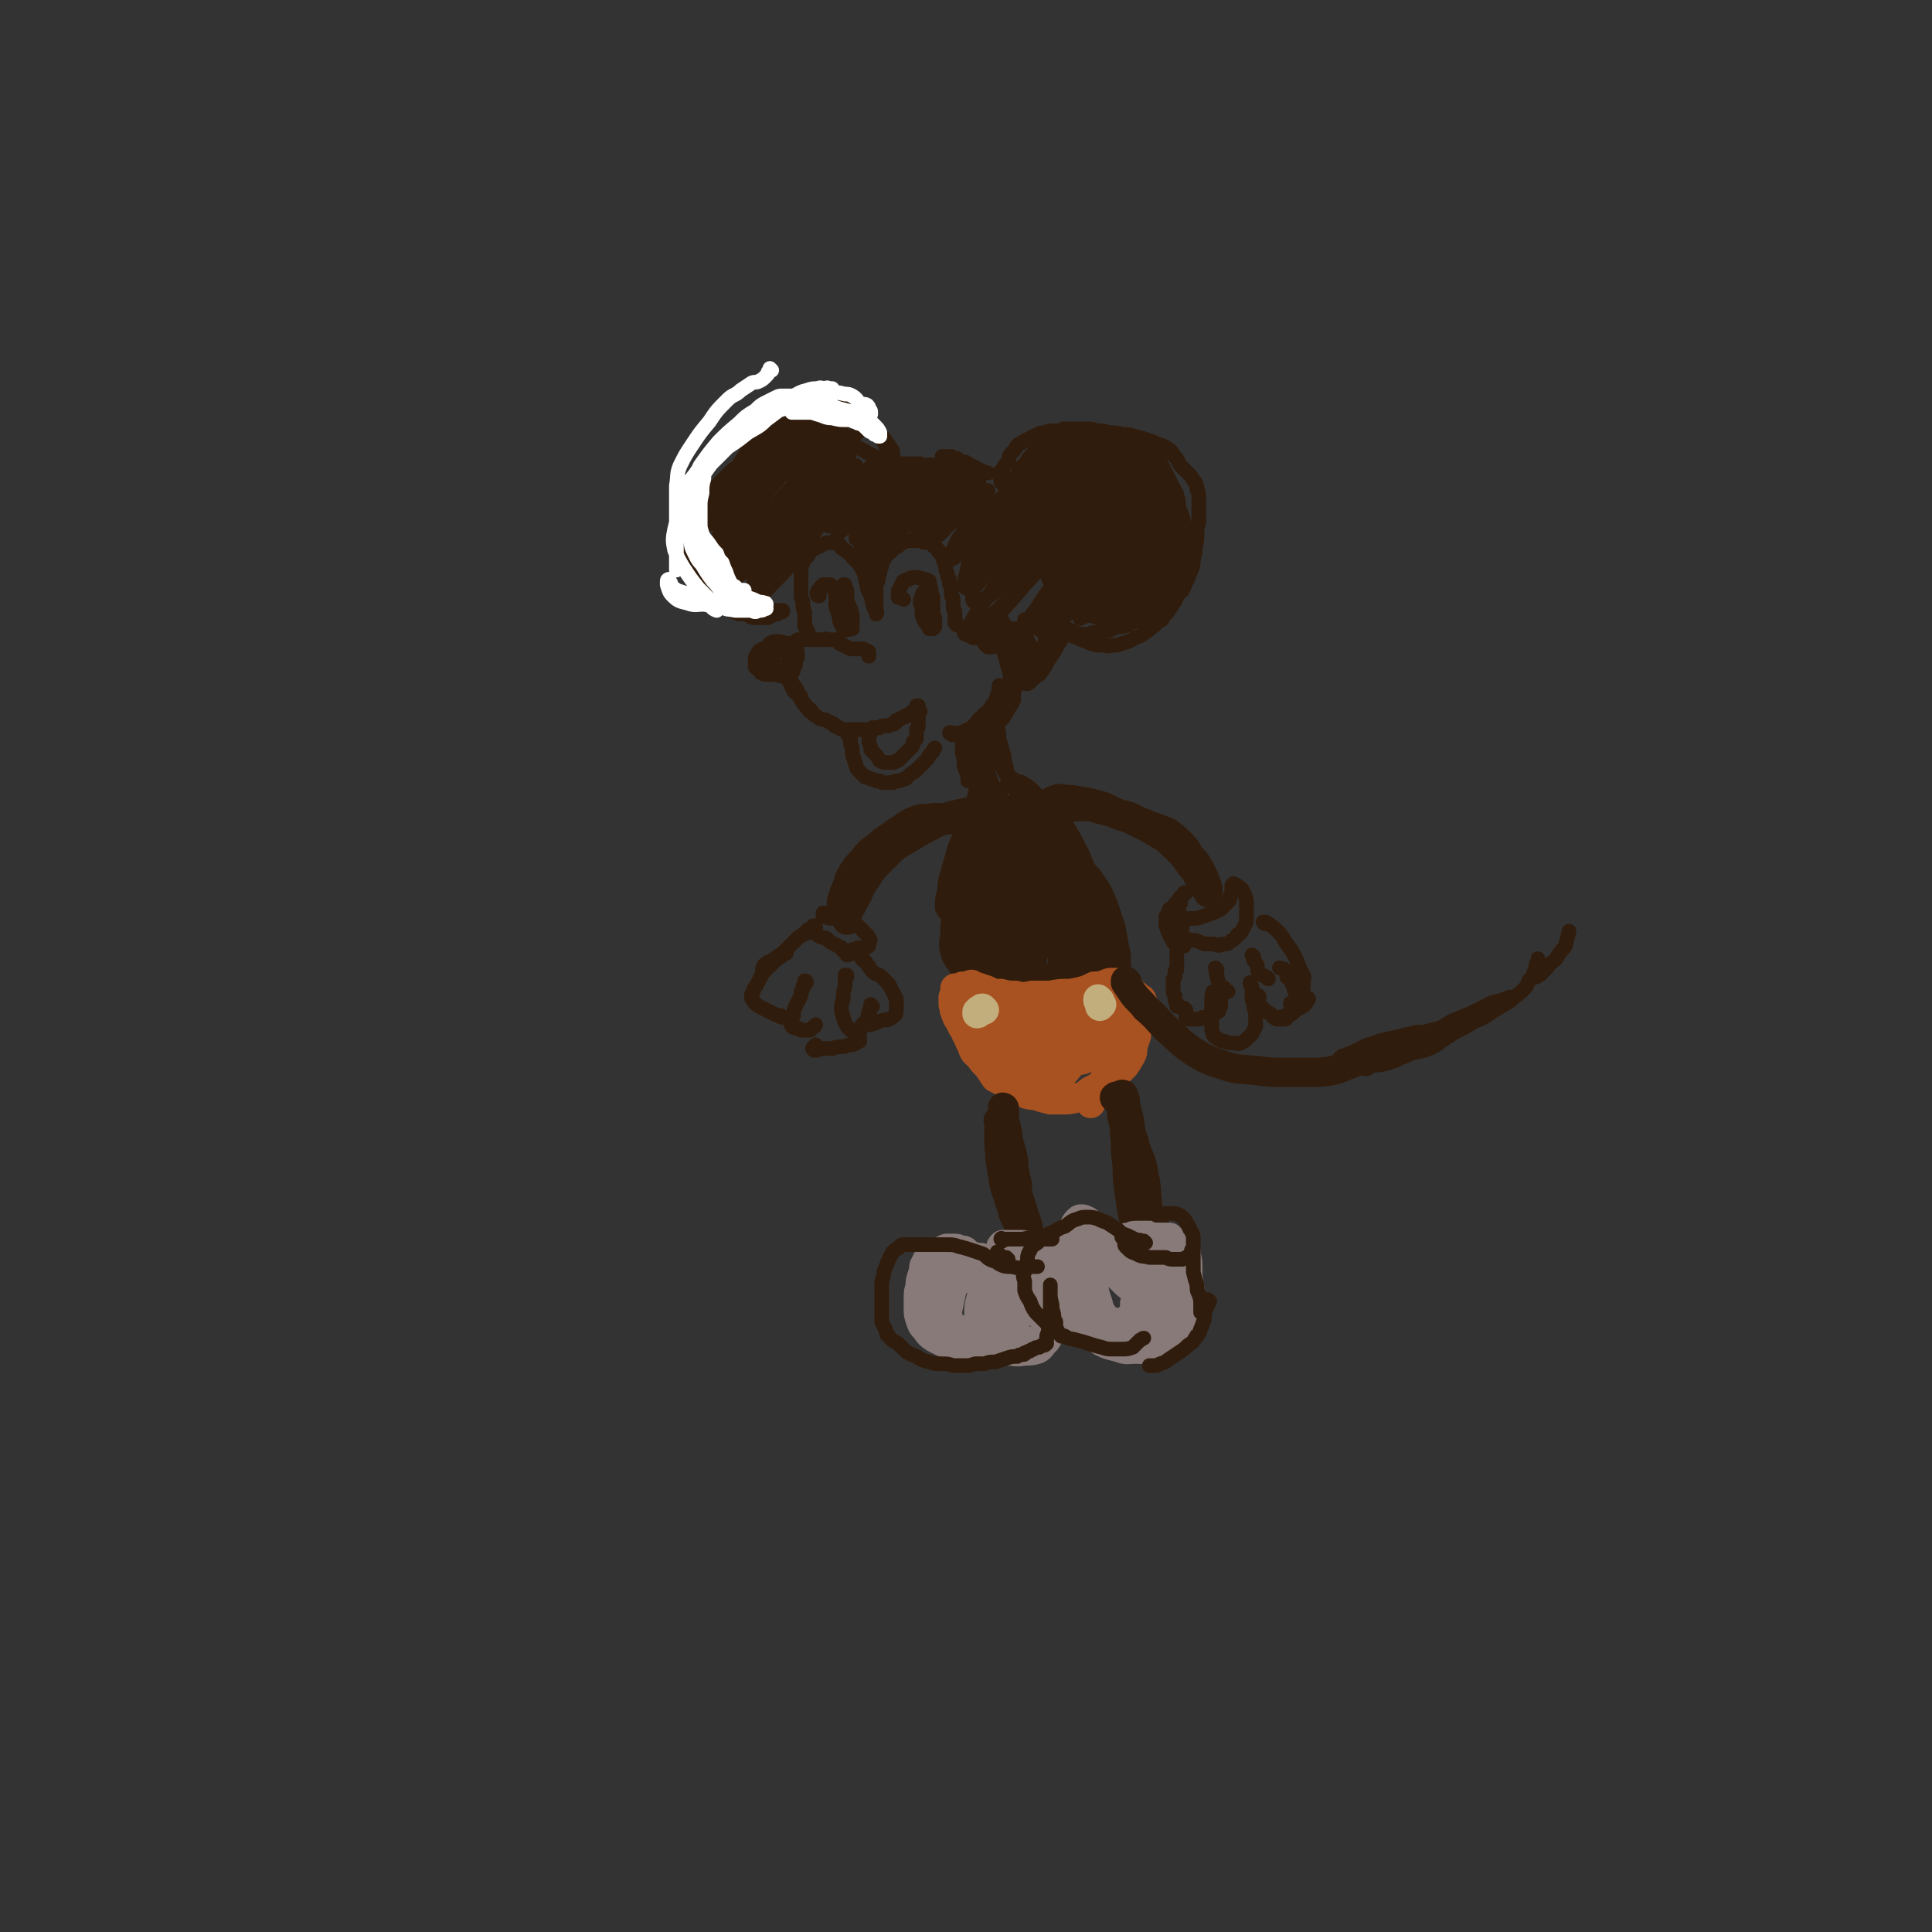 <svg viewBox='0 0 1054 1054' version='1.1' xmlns='http://www.w3.org/2000/svg' xmlns:xlink='http://www.w3.org/1999/xlink'><rect x="0" y="0" width="1054" height="1054" fill="#333333" stroke="none"/><g fill='none' stroke='rgb(48,28,12)' stroke-width='8' stroke-linecap='round' stroke-linejoin='round'><path d='M441,345c0,0 -1,0 -1,-1 0,0 0,1 0,1 1,0 0,0 0,0 0,-1 0,-1 0,-2 -1,-1 -1,-1 -1,-2 0,-1 0,-2 0,-3 0,-2 0,-2 0,-4 -1,-1 0,-1 -1,-3 0,-1 0,-1 0,-3 -1,-2 -1,-2 -1,-4 0,-1 0,-1 0,-2 0,-2 0,-2 0,-4 0,-2 0,-2 0,-4 0,-1 0,-1 0,-2 0,-2 0,-2 0,-3 1,-2 1,-2 2,-4 1,-1 1,-1 2,-2 1,-2 1,-2 2,-3 2,-1 2,-1 4,-2 1,0 1,-1 2,-1 2,-1 2,-1 3,-1 0,0 0,0 1,0 1,0 1,0 2,0 0,0 0,0 0,0 1,0 1,0 2,1 0,0 0,0 1,0 1,1 1,1 1,2 2,1 2,1 3,2 1,1 2,1 3,3 1,1 1,1 2,2 2,2 2,2 3,4 1,2 1,2 2,4 0,2 0,2 1,5 0,2 0,2 1,4 1,1 1,1 1,2 1,2 0,2 1,3 0,2 0,2 1,4 0,0 0,0 1,1 0,1 0,1 0,1 0,1 0,1 0,1 0,0 0,0 0,0 0,0 0,0 0,0 1,-1 0,-1 0,-1 0,-2 0,-2 0,-3 0,-2 0,-2 0,-4 0,-1 0,-1 0,-3 0,-1 0,-1 0,-3 0,-2 0,-2 1,-4 0,-2 0,-2 1,-4 0,-2 0,-2 1,-4 0,-1 0,-1 1,-3 0,-1 0,-1 1,-2 1,-1 1,-1 1,-2 1,-1 1,-1 2,-1 1,-1 1,-1 2,-2 1,-1 1,-1 2,-1 1,-1 1,-1 2,-2 1,0 1,0 2,-1 0,0 0,0 1,0 1,0 1,0 1,0 1,0 1,0 2,0 2,0 2,0 3,0 1,0 1,0 1,-1 1,0 1,0 2,0 0,0 0,0 1,0 0,0 0,0 1,0 1,1 1,1 1,2 1,0 1,0 2,1 0,1 0,1 1,1 1,1 1,1 1,1 1,1 1,1 1,2 1,0 1,0 1,1 1,1 1,1 1,1 1,2 0,2 1,3 0,1 0,1 1,2 0,2 0,2 0,3 1,2 1,2 1,3 0,1 0,1 1,2 0,2 0,2 0,3 1,1 1,1 1,2 0,2 0,2 0,4 1,1 1,1 1,3 0,1 0,1 0,1 0,1 0,1 0,3 1,1 1,1 1,3 0,2 0,2 0,3 0,1 0,1 0,2 0,0 0,0 1,0 0,0 0,0 0,1 '/><path d='M440,304c0,0 0,0 -1,-1 0,0 1,1 1,1 0,0 0,0 0,0 0,-1 0,-1 0,-1 0,-1 -1,-1 0,-2 0,-1 0,-1 0,-2 0,-1 0,-1 1,-2 0,-2 0,-2 1,-4 1,-1 1,-1 1,-3 1,-2 1,-2 2,-4 0,-1 0,-2 1,-3 1,-3 2,-3 3,-5 2,-2 2,-2 3,-4 2,-2 2,-1 4,-3 2,-2 1,-2 3,-4 3,-1 3,-1 5,-2 3,-2 2,-2 5,-4 2,-1 2,-1 5,-2 2,-1 2,-1 4,-2 3,0 3,0 5,0 3,-1 3,-1 5,-1 2,0 2,-1 4,-1 3,0 3,0 6,0 2,0 2,0 4,0 1,0 1,0 2,0 1,0 1,0 2,0 1,0 1,0 1,0 0,0 0,0 0,0 0,0 0,0 0,0 1,0 0,0 0,0 0,0 0,0 0,0 -1,0 -1,-1 -2,-1 -2,0 -2,0 -3,-1 -3,0 -3,0 -6,0 -3,0 -3,0 -5,0 -3,1 -3,1 -6,2 -2,1 -2,1 -4,2 -3,1 -3,1 -5,2 -4,2 -3,2 -6,4 -4,1 -4,1 -7,3 -2,1 -2,1 -4,2 -2,2 -3,2 -4,4 -2,1 -3,1 -4,3 -1,2 -1,2 -2,4 -1,2 -1,2 -2,4 -1,1 -1,1 -2,3 -1,1 -1,1 -2,2 0,0 0,0 0,0 '/><path d='M515,250c-1,0 -1,0 -1,-1 0,0 0,1 0,1 2,0 2,0 3,-1 1,0 1,0 2,0 1,1 1,1 3,1 1,1 1,1 3,2 2,0 2,0 3,1 2,1 2,1 4,2 1,1 1,1 2,1 1,1 1,1 2,1 1,1 1,1 3,1 '/><path d='M547,264c0,0 -1,-1 -1,-1 0,0 0,0 0,0 0,0 0,0 0,0 0,0 0,0 0,0 0,0 0,0 0,-1 0,0 0,0 0,0 0,-1 -1,-1 0,-2 0,-1 0,-2 0,-3 1,-1 1,-1 2,-3 1,-1 1,-1 2,-2 1,-2 0,-2 1,-4 1,-1 1,-1 2,-2 1,-1 1,-2 2,-3 1,-1 2,-1 3,-2 2,-1 2,-1 4,-2 2,-1 2,-1 4,-2 2,-1 2,-1 4,-1 2,-1 3,-1 5,-1 3,0 3,0 5,-1 3,0 3,0 7,0 3,0 3,0 5,0 1,0 1,0 2,0 2,0 2,0 4,1 1,0 1,0 2,0 2,0 2,0 4,1 0,0 0,0 1,0 1,0 1,0 3,1 1,0 1,0 2,0 2,1 2,1 4,2 3,1 3,1 5,2 2,1 2,2 4,3 2,1 3,0 4,1 2,2 2,2 3,4 2,1 2,1 3,3 1,2 1,2 2,4 1,2 1,2 2,4 1,2 1,2 2,4 1,2 1,2 2,4 1,1 1,1 1,3 1,2 1,2 1,4 0,3 0,3 0,5 0,3 0,3 1,5 0,2 0,2 0,4 0,2 0,2 0,3 -1,3 -1,3 -1,6 0,2 0,2 -1,4 0,1 0,1 0,3 -1,2 -1,2 -1,4 0,2 -1,2 -1,3 0,2 0,2 -1,4 -1,2 -1,2 -1,4 -1,1 -1,1 -2,2 -1,2 -1,2 -2,4 -1,1 -1,1 -2,2 -1,1 -1,2 -2,3 -1,1 -1,1 -2,2 -1,1 -2,1 -3,3 -1,0 -1,1 -2,1 -2,2 -2,2 -4,2 -2,1 -2,1 -4,2 -3,1 -3,1 -5,1 -3,1 -3,1 -5,2 -2,0 -2,0 -4,1 -2,0 -2,0 -4,0 -2,0 -2,1 -4,1 -2,0 -2,0 -4,0 -1,0 -1,-1 -3,-1 -1,-1 -1,-1 -2,-1 -2,-1 -1,-1 -3,-1 0,0 0,0 -1,0 0,-1 0,-1 -1,-1 0,0 0,0 0,0 1,1 -1,0 0,0 0,0 1,1 3,2 2,1 1,2 3,3 3,1 3,1 5,2 3,1 3,1 5,2 3,1 3,1 6,1 3,0 3,1 6,0 3,0 3,0 5,-1 4,-1 4,-1 7,-3 3,-1 3,-1 6,-3 3,-2 2,-2 5,-4 2,-2 2,-2 4,-3 0,-1 0,-1 1,-2 1,-1 1,-1 2,-2 2,-3 2,-3 4,-6 1,-2 1,-3 3,-5 0,-1 1,0 1,-1 2,-3 1,-3 3,-6 1,-3 1,-3 2,-5 1,-3 1,-3 1,-6 1,-3 1,-3 1,-6 1,-4 1,-4 1,-7 0,-4 0,-4 1,-7 0,-4 0,-4 0,-8 0,-2 0,-3 0,-5 0,-3 0,-3 -1,-5 0,-2 0,-3 -2,-5 -1,-2 -1,-2 -3,-4 -2,-2 -2,-2 -4,-4 -2,-3 -1,-3 -4,-6 -1,-2 -1,-2 -4,-4 -2,-1 -2,-1 -5,-2 -2,-1 -2,-1 -5,-2 -3,-1 -3,-1 -7,-2 -3,-1 -3,-1 -7,-1 -3,-1 -3,-1 -7,-1 -3,-1 -3,-1 -6,-1 -3,0 -3,0 -6,0 -2,0 -2,0 -4,0 -2,1 -2,1 -4,2 -3,0 -3,0 -6,1 -2,0 -2,0 -4,1 -2,0 -2,0 -3,1 -2,1 -2,1 -4,3 -1,1 -1,1 -3,2 -1,2 -1,2 -2,3 -2,2 -2,2 -3,4 -1,1 -1,1 -2,2 -1,1 -1,1 -2,3 -1,1 0,1 -1,2 -1,1 -1,1 -2,2 0,1 0,1 -1,2 -1,2 -1,1 -2,3 '/><path d='M468,260c0,0 -1,-1 -1,-1 0,0 0,0 0,0 0,0 0,0 0,0 1,1 0,0 0,0 0,0 0,0 0,0 -1,-1 0,-1 -1,-2 -1,0 -1,0 -2,-1 -1,0 -1,0 -3,-1 -2,-1 -2,-1 -4,-1 -2,-1 -2,-1 -4,-2 -2,0 -2,-1 -4,-1 -2,-1 -2,-1 -3,-2 -2,0 -2,0 -4,-1 -3,0 -3,0 -5,0 -3,0 -3,0 -6,0 -2,0 -2,0 -5,0 -2,0 -2,0 -4,1 -2,0 -2,0 -4,0 -3,0 -3,0 -6,1 -2,1 -2,1 -4,1 -2,1 -2,2 -4,3 -2,1 -2,1 -4,2 -2,2 -2,2 -4,4 -1,1 -1,1 -2,2 -1,1 -1,1 -3,3 -1,2 -1,2 -2,3 -1,2 -1,2 -2,4 -1,1 -1,1 -2,3 -1,3 -1,3 -1,5 -1,2 -1,2 -2,5 0,2 0,2 0,5 -1,2 -1,2 -1,5 0,3 0,3 0,5 0,3 0,3 0,5 0,3 0,3 1,5 0,3 0,3 1,6 1,2 1,2 3,4 1,2 1,2 2,4 2,2 2,2 4,3 2,2 2,2 5,3 2,2 2,1 4,2 2,1 2,1 4,2 2,1 2,1 4,2 1,1 1,1 3,1 2,0 2,0 4,0 1,0 1,0 3,0 1,-1 1,-1 2,-1 2,-1 2,-1 3,-1 1,-1 1,-1 2,-1 1,0 1,0 1,-1 0,0 0,0 0,0 0,0 0,0 0,0 -1,0 -1,0 -2,0 -2,0 -2,0 -4,1 -1,0 -1,0 -3,1 -1,0 -1,0 -3,0 -2,0 -2,0 -4,0 -2,0 -2,0 -4,0 -2,0 -2,0 -4,0 -2,-1 -2,-1 -4,-2 -2,-1 -2,-1 -4,-3 -2,-1 -2,-1 -4,-3 -1,-2 -1,-2 -3,-4 -1,-2 -1,-2 -3,-4 -1,-2 -1,-2 -3,-4 -1,-3 -1,-3 -2,-5 -2,-3 -2,-3 -3,-6 -1,-3 -1,-3 -2,-6 -1,-3 -1,-3 -2,-6 0,-2 0,-2 0,-5 -1,-2 -1,-2 0,-4 0,-2 0,-2 1,-5 0,-2 0,-2 1,-5 1,-2 1,-2 2,-5 1,-2 1,-2 2,-5 1,-3 2,-2 3,-5 2,-2 2,-2 3,-5 2,-2 2,-2 4,-4 2,-2 2,-2 3,-4 2,-2 2,-2 3,-4 2,-2 2,-2 4,-4 2,-2 2,-2 4,-3 2,-2 2,-2 4,-4 2,-1 3,-1 5,-3 2,-1 2,-1 4,-2 2,-1 2,-1 4,-2 3,-1 3,-1 6,-2 2,0 2,0 4,0 3,0 3,0 6,0 3,0 3,0 5,0 3,0 3,0 6,-1 2,0 2,0 5,0 2,0 2,0 4,0 2,0 3,0 5,1 1,1 1,1 3,2 2,1 2,1 4,2 2,2 2,2 3,4 2,1 1,1 3,2 1,1 2,1 3,2 1,1 0,2 1,3 1,1 1,1 2,3 1,1 1,1 2,2 1,1 1,1 1,2 1,2 1,2 2,3 0,1 0,1 1,2 0,0 0,0 0,1 0,0 0,0 1,1 0,0 0,0 0,0 0,0 0,0 0,1 0,0 0,0 0,0 1,0 0,0 0,0 0,0 0,0 0,0 1,1 0,0 0,0 0,0 0,0 0,0 1,0 0,0 0,0 0,-1 1,-1 0,-2 0,-2 0,-2 0,-3 -2,-3 -2,-3 -4,-6 -2,-2 -2,-3 -4,-4 -2,-2 -2,-2 -5,-3 -2,-1 -2,-2 -4,-2 -4,-2 -4,-2 -8,-4 -3,-1 -3,-1 -7,-2 -3,-1 -3,-1 -7,-2 -3,0 -3,0 -6,0 -3,0 -3,0 -5,0 -5,1 -5,1 -9,2 -4,0 -4,0 -7,1 -3,1 -3,2 -6,3 -3,1 -3,1 -6,2 -2,2 -2,2 -5,3 -2,2 -3,1 -5,3 -1,1 -1,2 -2,3 -2,2 -2,2 -3,3 -2,2 -2,2 -3,4 -2,2 -2,2 -3,4 -1,2 -1,2 -2,4 -2,2 -2,2 -3,4 -1,2 -1,3 -1,5 -1,3 -1,3 -1,6 0,3 0,3 0,7 1,5 1,5 2,9 0,5 0,5 1,9 1,3 0,3 1,6 1,2 1,2 2,4 1,2 1,2 2,4 1,2 1,1 2,3 2,3 2,3 3,6 2,3 2,3 4,5 2,2 2,2 4,4 2,2 2,2 4,3 1,1 1,2 3,2 2,1 2,1 4,2 2,0 2,0 3,0 2,0 2,1 3,0 2,0 2,0 4,-1 '/><path d='M433,228c0,0 -1,-1 -1,-1 0,0 0,0 0,0 -2,0 -2,-1 -4,0 -4,2 -4,2 -7,5 -4,3 -4,3 -8,7 -5,6 -5,7 -9,13 -5,8 -5,8 -9,15 -3,6 -3,6 -6,11 -1,3 0,3 -1,6 -1,1 -1,1 -1,2 0,0 0,0 0,0 2,-2 2,-2 4,-5 4,-5 4,-5 7,-10 5,-7 5,-7 10,-13 5,-6 4,-7 10,-12 3,-5 3,-5 7,-9 3,-2 3,-2 5,-5 1,-1 0,-1 1,-2 0,0 0,-1 0,0 -1,1 -1,1 -3,3 -4,4 -4,4 -8,9 -5,7 -5,8 -10,16 -6,9 -7,9 -12,19 -3,8 -3,8 -6,16 -1,5 -1,5 -1,9 0,1 0,1 0,1 3,-1 3,-2 6,-5 5,-6 4,-6 9,-13 6,-8 6,-8 12,-16 7,-8 7,-8 13,-16 4,-6 4,-7 8,-13 2,-3 2,-3 5,-6 0,-2 0,-2 1,-3 0,0 0,0 0,0 -2,2 -2,3 -4,5 -5,6 -5,6 -10,12 -7,9 -7,9 -13,17 -5,9 -6,9 -11,19 -3,6 -2,6 -5,12 -1,2 -1,2 -1,4 0,1 1,1 1,1 4,-3 3,-4 7,-8 6,-7 5,-7 11,-14 8,-9 8,-9 16,-18 7,-9 6,-9 13,-18 5,-5 5,-5 9,-11 2,-2 2,-2 3,-4 0,0 1,-1 0,0 -1,3 -1,4 -4,7 -5,7 -5,7 -11,14 -7,10 -7,10 -15,19 -7,11 -8,10 -15,21 -6,8 -7,8 -12,16 -2,4 -1,4 -3,8 0,1 0,2 1,2 2,-2 3,-2 5,-5 6,-5 5,-6 10,-12 7,-8 7,-8 14,-17 7,-9 7,-9 14,-19 7,-7 7,-7 13,-15 4,-5 4,-5 8,-9 1,-2 2,-3 3,-3 0,0 -1,1 -2,2 -4,5 -4,5 -8,10 -1,2 -1,2 -2,4 -6,7 -6,7 -11,14 -2,3 -3,3 -5,5 -6,9 -7,9 -13,18 -8,11 -8,11 -15,23 -2,3 -1,4 -2,8 0,0 0,0 0,1 0,1 0,1 0,2 0,0 0,0 0,0 3,-2 3,-2 5,-4 6,-6 6,-6 11,-13 7,-8 7,-8 13,-16 7,-9 7,-9 14,-18 4,-6 4,-6 9,-12 2,-2 2,-2 3,-4 1,0 1,-1 1,-1 0,1 -1,1 -2,3 -6,6 -6,6 -11,13 -7,9 -7,9 -14,19 -8,10 -9,10 -17,20 -4,6 -4,6 -8,13 -1,1 -1,3 -1,3 3,-1 4,-3 7,-6 8,-8 8,-8 14,-16 8,-10 7,-10 15,-20 7,-8 7,-8 14,-16 4,-5 4,-5 9,-10 2,-3 3,-3 5,-5 2,-1 2,-1 3,-2 0,0 1,-1 1,-1 -2,3 -2,3 -5,6 -3,4 -4,4 -8,9 -4,5 -5,4 -9,10 -3,4 -2,4 -5,8 -1,3 -2,3 -3,5 0,0 0,0 0,0 3,-1 3,-2 6,-4 4,-4 4,-4 8,-8 4,-4 4,-3 8,-7 3,-3 2,-3 5,-5 1,-1 1,-1 2,-2 1,-1 1,-1 1,0 -2,2 -2,3 -4,6 -3,4 -4,4 -7,9 -5,4 -5,4 -9,9 -2,3 -2,3 -4,5 0,1 -1,1 -1,1 3,-2 4,-3 7,-6 5,-4 5,-5 10,-10 5,-4 5,-4 9,-9 3,-2 2,-3 5,-6 2,-1 2,-1 3,-2 0,0 1,-1 0,-1 0,2 -1,2 -2,4 -2,3 -1,3 -4,6 -3,4 -3,4 -6,8 -4,5 -4,5 -7,10 -2,3 -3,3 -5,7 0,1 0,1 0,2 0,0 0,0 1,-1 1,-1 1,-1 3,-2 1,-1 1,-1 2,-2 0,0 0,0 0,0 0,0 0,1 0,1 0,1 -1,1 -1,3 -1,1 -1,1 -2,2 0,0 0,0 0,0 0,1 0,1 0,2 0,0 0,0 0,0 0,1 0,1 0,1 0,1 0,1 1,2 0,0 0,0 0,1 0,0 0,0 1,0 0,0 0,0 0,0 0,0 -1,0 -1,-1 0,0 1,0 1,-1 0,-1 0,-1 -1,-3 0,-1 0,-1 -1,-3 0,0 0,0 -1,-1 0,0 0,0 0,0 0,1 0,1 0,2 0,3 1,3 1,6 1,3 0,3 1,7 0,3 1,3 1,5 0,2 0,2 1,3 0,1 0,1 0,1 0,0 0,1 0,1 1,0 1,-1 1,-1 0,-1 0,-1 0,-2 0,-3 0,-3 0,-5 0,-4 0,-4 1,-8 1,-6 1,-6 3,-11 2,-5 2,-5 5,-9 3,-4 3,-4 6,-7 2,-2 2,-2 4,-4 2,-2 2,-2 3,-4 2,-2 2,-2 3,-4 0,0 0,0 1,-1 0,0 0,-1 0,0 -1,0 -2,0 -3,0 -2,2 -2,2 -3,3 -2,3 -2,3 -3,5 -2,3 -2,4 -3,7 -1,4 -1,4 -3,9 -2,5 -1,5 -3,9 -2,5 -2,5 -4,9 -1,3 -1,3 -2,6 0,1 0,1 0,2 -1,0 -1,0 0,0 1,-2 1,-2 2,-4 1,-3 1,-3 3,-6 2,-4 1,-5 4,-9 3,-5 3,-4 7,-9 3,-5 3,-5 7,-9 3,-4 3,-4 6,-6 3,-2 3,-2 6,-4 2,-1 2,-1 4,-3 1,0 1,0 2,-1 1,0 2,0 2,0 0,0 0,1 0,1 -1,1 -1,1 -2,2 -2,2 -3,2 -5,4 -3,2 -3,2 -7,5 -4,3 -5,3 -9,7 -4,4 -5,4 -9,8 -1,2 -1,2 -2,4 -1,1 -1,2 -1,2 1,0 2,-1 4,-1 3,-3 3,-3 7,-6 1,-1 1,-1 3,-2 4,-4 4,-4 9,-8 1,-1 1,-1 3,-2 4,-4 4,-4 8,-7 2,-2 1,-2 3,-3 1,-1 2,-1 3,-2 0,0 0,0 0,0 -1,1 0,1 -1,2 -3,3 -3,3 -7,5 -4,4 -4,4 -9,8 -4,3 -4,3 -7,6 -1,1 -1,2 -1,3 -1,0 -1,1 -1,1 2,0 2,0 4,-1 3,-2 3,-2 7,-5 5,-4 4,-5 10,-9 4,-4 4,-4 9,-7 2,-1 2,-1 4,-3 1,0 1,0 2,0 0,1 0,1 0,2 -1,2 -1,3 -3,4 -3,4 -3,4 -7,7 -6,5 -6,5 -11,10 -4,4 -5,4 -8,8 -1,1 -2,3 -1,3 1,0 3,-1 5,-2 5,-3 5,-4 9,-8 4,-3 4,-4 8,-7 3,-3 3,-3 5,-5 2,-1 1,-2 3,-3 1,-1 2,0 3,-2 1,0 1,0 2,-1 0,0 0,-1 0,0 -1,2 -1,2 -2,4 -3,5 -3,5 -5,9 -4,5 -4,5 -7,10 -3,4 -3,4 -5,9 -2,2 -2,2 -3,4 0,1 0,1 0,1 3,0 3,0 5,-2 3,-2 3,-2 6,-5 3,-4 3,-4 6,-8 3,-4 3,-4 6,-9 3,-3 3,-4 5,-7 1,-2 1,-2 3,-4 0,0 1,0 1,0 0,0 -1,1 -1,2 -2,2 -2,2 -4,5 -3,4 -3,4 -5,8 -3,4 -3,4 -5,9 -2,3 -2,3 -3,7 -1,2 -1,2 -1,5 -1,1 -1,1 -1,2 0,1 0,1 0,1 '/><path d='M586,243c0,-1 -1,-1 -1,-1 0,-1 1,0 2,-1 1,0 1,-1 1,-1 0,0 0,0 0,0 -1,3 -1,3 -3,6 -3,4 -3,4 -7,8 -5,6 -5,6 -11,11 -6,7 -6,7 -11,14 -6,6 -6,6 -11,13 -4,5 -4,5 -8,11 -2,2 -2,2 -3,5 -1,1 -1,1 -1,1 1,0 1,-1 2,-2 3,-3 4,-3 6,-6 4,-4 4,-5 8,-9 5,-6 5,-6 10,-12 5,-6 5,-6 10,-12 5,-6 4,-6 8,-12 3,-4 3,-4 5,-7 1,-2 1,-1 2,-2 1,-1 1,-1 0,-1 -1,2 -2,2 -4,3 -4,3 -4,3 -8,7 -5,4 -6,4 -11,9 -6,7 -6,7 -12,15 -7,7 -7,7 -12,16 -3,4 -3,5 -5,10 -1,2 0,2 -1,5 0,0 0,0 0,0 2,-2 2,-2 4,-4 4,-6 4,-6 7,-11 6,-7 6,-7 11,-15 5,-8 5,-8 9,-16 4,-8 4,-9 7,-17 3,-5 3,-5 6,-9 0,-1 1,-2 1,-2 0,0 0,1 -1,1 -3,5 -3,5 -6,10 -7,8 -7,8 -13,16 -8,10 -8,10 -16,21 -5,9 -6,9 -10,18 -2,5 -2,6 -3,11 -1,3 -1,4 -1,6 1,1 1,1 2,1 1,1 1,1 2,0 2,-1 2,-1 4,-3 5,-6 5,-6 10,-12 7,-8 7,-7 14,-16 7,-9 7,-9 15,-19 5,-7 5,-8 11,-15 4,-4 4,-4 7,-8 1,-1 1,-1 3,-2 0,0 0,0 0,0 0,0 0,0 0,0 0,0 0,-1 -1,-1 -1,1 0,2 -1,3 -1,1 -1,1 -2,2 -4,4 -4,4 -9,8 -7,6 -7,6 -13,13 -7,7 -7,7 -13,14 -2,3 -2,3 -5,6 -7,10 -9,10 -15,20 -3,5 -2,6 -4,12 0,2 -1,3 0,5 1,1 2,1 3,0 3,-1 3,-1 6,-3 6,-5 6,-5 11,-10 7,-6 7,-6 14,-13 7,-8 7,-8 14,-16 7,-8 6,-8 13,-16 5,-6 4,-6 9,-12 3,-3 3,-2 6,-5 1,-1 1,-1 3,-2 0,0 0,0 0,0 -1,1 -1,2 -2,3 -3,4 -3,4 -7,7 -7,6 -7,6 -14,12 -9,8 -9,8 -18,17 -10,10 -10,10 -19,21 -8,10 -8,10 -15,20 -4,6 -4,6 -7,12 -1,1 -1,2 0,2 0,1 2,1 3,1 3,-2 3,-3 6,-6 5,-5 5,-5 10,-10 8,-8 8,-8 16,-17 10,-9 10,-9 19,-19 7,-8 7,-8 15,-17 5,-6 6,-6 11,-12 4,-4 3,-5 7,-9 2,-2 2,-2 4,-4 2,-2 2,-2 3,-4 1,0 2,0 2,-1 1,-1 1,-1 1,-1 -2,1 -2,2 -4,4 -5,5 -5,5 -9,10 -8,8 -8,9 -15,17 -10,12 -10,12 -21,24 -11,12 -12,12 -22,24 -7,8 -8,8 -13,16 -3,4 -3,5 -4,9 0,2 1,2 2,3 3,0 4,0 7,-2 7,-3 7,-4 13,-9 9,-7 9,-7 18,-14 9,-8 9,-8 18,-17 8,-8 8,-8 15,-16 5,-6 5,-6 10,-12 3,-4 4,-3 7,-8 2,-3 2,-3 4,-6 2,-2 2,-2 3,-5 1,-1 1,-1 1,-2 0,0 0,0 -1,0 -3,2 -3,2 -6,4 -7,5 -7,5 -13,10 -9,9 -9,9 -18,18 -10,12 -11,12 -21,24 -7,7 -6,8 -12,16 -1,1 -1,1 -1,2 -1,2 -2,3 -1,5 0,1 1,1 2,0 3,-1 3,-1 6,-3 6,-4 5,-5 10,-9 8,-8 8,-7 16,-15 8,-8 8,-8 16,-16 7,-8 6,-8 13,-15 4,-5 4,-5 8,-10 2,-2 2,-2 4,-4 0,0 0,-1 0,-1 -1,1 -1,1 -3,2 -4,4 -5,4 -9,8 -9,7 -9,6 -17,14 -11,10 -11,10 -22,21 -8,9 -9,9 -16,19 -3,4 -2,5 -2,10 -1,1 -1,2 0,2 3,0 4,-1 7,-3 7,-5 7,-6 13,-11 8,-8 9,-8 17,-16 6,-7 6,-8 12,-15 4,-6 4,-6 9,-11 1,-2 1,-2 3,-4 0,0 1,-1 1,0 0,1 0,2 -2,5 -4,5 -4,5 -9,10 -7,9 -8,9 -15,17 -6,7 -6,7 -12,14 -2,3 -2,3 -3,6 0,1 0,2 1,1 3,-1 4,-2 7,-5 6,-5 6,-6 11,-11 6,-7 6,-7 12,-14 5,-6 5,-7 10,-13 3,-5 3,-5 6,-10 1,-2 1,-2 2,-3 0,0 1,0 1,0 -2,3 -1,3 -3,6 -4,5 -4,5 -8,11 -7,8 -8,8 -15,16 -6,7 -6,7 -12,14 -2,2 -2,2 -3,5 0,0 -1,1 0,1 1,-1 2,-2 3,-4 3,-3 3,-4 6,-7 5,-5 5,-5 9,-10 5,-6 5,-6 10,-11 4,-4 3,-4 7,-8 1,-1 2,-1 3,-2 0,0 1,1 0,2 0,3 0,3 -1,6 -1,4 -2,4 -4,8 -3,4 -3,4 -6,9 -1,3 -1,2 -2,5 -1,0 -1,1 -1,0 2,0 2,0 3,-2 2,-1 2,-2 3,-3 0,-1 0,-1 0,-1 1,0 1,-1 1,-1 0,0 0,1 0,2 '/><path d='M527,346c0,0 -1,0 -1,-1 0,0 0,1 1,1 1,0 1,0 2,1 1,0 1,1 2,1 2,0 2,0 4,0 2,0 2,0 4,0 2,0 2,-1 4,-1 2,0 2,0 4,1 1,0 1,1 2,2 1,1 1,1 2,2 2,1 1,1 3,2 1,0 1,0 2,1 1,1 1,1 1,2 1,1 0,1 0,3 0,1 0,1 0,2 0,2 0,2 -1,4 0,1 0,0 -1,1 0,0 0,1 -1,1 0,0 0,0 0,0 0,0 0,0 0,1 0,0 0,0 0,0 1,-1 1,-1 1,-1 '/><path d='M541,342c0,0 -1,-1 -1,-1 0,0 1,1 1,1 2,0 2,-1 3,0 2,0 2,0 5,0 2,1 2,1 5,1 2,1 2,1 4,2 1,1 1,2 2,4 1,1 1,1 2,3 0,3 0,3 0,5 0,2 1,2 1,5 0,2 0,2 -1,4 -1,1 -1,1 -2,3 -1,2 -2,2 -3,3 -1,1 -1,1 -2,2 0,0 0,0 0,0 0,0 0,0 0,-1 '/><path d='M560,339c0,0 -1,-1 -1,-1 0,0 0,0 0,1 1,0 1,0 1,1 0,2 0,2 0,4 0,3 0,3 0,5 0,3 0,3 -1,5 -1,3 -1,3 -2,6 -1,3 -1,3 -2,6 0,1 0,1 -1,2 0,1 0,1 0,1 1,0 2,0 3,0 2,-1 2,-1 4,-2 1,-2 1,-2 3,-3 1,-2 2,-2 3,-4 1,-2 1,-2 2,-5 0,-3 1,-3 1,-5 1,-4 1,-4 1,-7 0,-4 0,-4 0,-7 0,-1 0,-1 0,-2 0,0 0,-1 0,-1 0,1 0,1 0,3 0,1 0,1 0,2 1,2 1,2 1,4 0,3 0,3 0,6 0,3 0,3 -1,6 -1,3 -1,3 -3,5 -2,3 -2,3 -5,6 -3,2 -3,2 -6,4 -2,1 -2,1 -4,2 0,1 0,1 -1,1 0,1 0,1 0,1 1,0 1,0 1,0 2,-1 2,-1 4,-3 2,-2 2,-2 4,-4 3,-3 3,-3 6,-7 2,-3 1,-3 4,-7 0,-1 1,-1 1,-1 2,-2 1,-3 3,-5 1,-2 1,-2 3,-4 1,0 1,0 1,-1 1,0 1,0 1,0 0,0 0,0 0,0 0,2 0,2 0,4 -1,4 -1,4 -3,7 -2,4 -2,4 -5,8 -2,4 -2,4 -5,8 -3,2 -3,2 -5,4 -1,1 -1,1 -2,1 '/><path d='M429,354c0,0 0,-1 -1,-1 0,0 1,1 1,1 -1,0 -1,-1 -2,-1 -1,0 -2,0 -3,1 -1,0 -1,0 -1,1 -1,1 -1,1 -2,2 0,2 0,2 1,4 0,1 1,1 2,2 2,1 2,1 4,1 1,1 1,1 3,0 1,0 1,0 2,-1 1,-1 1,-1 1,-3 1,-1 1,-1 1,-2 0,-1 0,-1 0,-2 0,-1 0,-1 -1,-2 0,-1 -1,-1 -2,-2 -1,-1 -1,-1 -3,-1 -3,-1 -3,-1 -6,-1 -1,0 -2,0 -3,1 -1,1 -1,1 -2,3 -1,2 -1,2 -1,4 0,3 0,3 1,5 1,2 1,2 2,3 2,2 2,2 4,2 2,1 2,1 5,0 2,0 2,0 3,-1 1,-1 1,-1 1,-3 1,-1 1,-1 1,-2 0,-2 0,-2 -1,-3 -1,-2 -1,-2 -4,-3 -2,-1 -2,-1 -4,-1 -3,-1 -3,-1 -6,-1 -1,0 -2,0 -3,0 -2,1 -2,1 -3,3 -1,1 -1,2 -1,3 0,2 0,2 0,4 1,1 2,1 3,3 2,1 2,1 4,1 2,0 2,0 5,0 2,-1 2,-1 5,-3 1,-1 1,-1 2,-2 1,-1 1,-2 1,-3 1,-1 1,-1 0,-2 0,-1 0,-1 -1,-2 -2,-1 -2,-1 -4,-1 -2,0 -2,0 -5,0 -2,0 -2,-1 -4,0 -1,1 -1,1 -1,3 -1,1 -1,1 -1,3 0,2 0,3 1,4 1,1 2,1 4,1 2,1 2,1 4,1 2,-1 2,-1 4,-1 1,-1 1,-1 1,-2 1,-1 1,-1 1,-2 0,-1 -1,-2 0,-3 0,-1 0,0 1,-1 '/><path d='M429,353c0,0 -1,0 -1,-1 0,0 0,1 0,1 0,0 0,0 0,1 0,0 0,0 0,0 1,-1 1,-1 1,-2 2,-1 2,-1 3,-1 2,-1 2,-1 3,-2 2,0 2,0 3,0 2,0 2,0 3,0 2,0 2,0 3,0 3,0 3,0 5,0 1,0 1,-1 3,0 2,0 2,0 4,0 1,1 1,1 2,2 1,0 1,1 2,1 2,1 2,1 4,2 1,0 2,0 4,0 1,0 1,0 3,0 1,1 1,1 2,1 0,0 1,0 1,1 0,0 0,0 0,1 0,0 0,0 0,1 '/><path d='M493,327c0,0 -1,-1 -1,-1 0,0 0,0 0,0 0,1 0,0 -1,0 0,0 0,0 -1,0 0,-1 0,-1 0,-1 0,-1 0,-1 0,-2 0,-1 0,-1 1,-2 0,-1 0,-1 1,-2 1,-1 0,-2 1,-2 1,-1 2,-1 3,-1 1,-1 1,-1 3,-1 1,0 1,0 2,0 1,1 1,0 3,1 1,0 1,0 3,1 0,1 0,1 0,2 1,2 1,2 1,3 0,1 0,1 0,2 0,1 1,1 1,2 0,2 0,2 0,3 0,0 0,0 0,0 '/><path d='M507,324c-1,0 -1,-1 -1,-1 -1,0 0,1 0,1 0,2 0,2 0,4 0,2 0,2 1,4 0,2 0,1 0,3 1,2 1,2 1,3 0,1 0,1 1,2 0,1 0,1 0,2 0,0 0,0 0,0 0,0 1,0 1,0 0,0 0,-1 0,-1 0,-2 0,-2 0,-4 -1,-2 -1,-2 -1,-4 0,-2 0,-2 -1,-5 0,-1 0,-1 -1,-3 0,-1 0,-1 -1,-3 0,0 0,0 0,-1 0,0 0,0 0,-1 0,0 0,0 0,0 0,1 0,1 0,1 0,3 0,3 0,5 0,0 0,0 0,0 0,3 0,3 0,5 0,2 0,2 0,4 0,3 0,3 1,6 0,1 0,1 0,2 0,0 1,0 1,0 1,0 1,0 1,0 0,-1 0,-1 0,-2 0,-1 1,-1 0,-3 0,-2 0,-2 -1,-4 0,-2 0,-2 -1,-4 -1,-2 -1,-2 -2,-5 0,-1 0,-1 0,-2 0,0 0,-1 0,-1 -1,1 -1,1 -1,1 -1,1 -1,1 -1,2 -1,2 -1,2 -1,4 1,2 1,2 1,5 0,2 0,2 1,4 0,1 1,1 1,2 '/><path d='M447,325c0,0 -1,0 -1,-1 0,0 0,1 0,1 0,0 0,0 0,0 0,0 0,0 0,0 0,-1 -1,-1 0,-2 0,-1 0,-1 1,-1 0,-1 0,-1 1,-2 0,0 0,0 1,0 0,0 0,0 0,-1 1,0 1,0 2,0 1,0 1,0 2,0 0,0 0,1 1,1 1,1 1,1 1,2 1,1 1,1 1,2 0,1 0,1 0,2 0,1 0,1 0,2 0,1 0,1 0,1 0,1 1,1 1,1 0,0 0,0 0,0 0,0 0,0 0,0 0,0 0,0 0,0 0,0 0,0 0,0 0,-1 0,-1 0,-2 0,0 0,0 0,0 0,-1 0,-1 0,-2 0,-2 0,-2 0,-4 0,0 0,0 0,-1 0,0 0,0 0,0 -1,0 -1,0 -1,0 0,2 0,2 0,4 0,3 0,3 0,6 1,3 1,3 2,6 0,2 0,2 1,4 1,1 1,1 1,2 1,1 0,1 1,1 0,0 0,0 0,0 1,-1 1,-1 1,-2 0,-1 0,-1 0,-3 0,-2 0,-2 0,-4 -1,-3 -1,-3 -1,-5 -1,-2 -1,-2 -1,-4 0,-1 0,-1 -1,-2 0,0 0,0 0,0 0,-1 0,-1 0,0 -1,0 -1,0 -1,0 0,1 0,1 0,3 0,2 0,2 0,5 0,3 0,3 1,6 1,2 1,2 2,3 0,1 1,2 1,2 1,0 1,1 2,0 0,0 0,0 1,0 0,-1 0,-1 0,-2 0,-1 0,-1 0,-3 0,-2 0,-2 0,-3 -1,-3 -1,-3 -2,-5 -1,-3 -1,-3 -1,-5 0,-2 0,-2 0,-3 -1,-1 -1,-1 -1,-2 0,-1 0,-1 0,-1 -1,0 -1,0 -1,0 -1,1 -1,1 -1,3 0,3 0,3 0,6 0,3 0,3 0,6 0,2 1,2 1,4 1,0 1,0 1,1 '/><path d='M426,366c-1,0 -1,-1 -1,-1 0,0 0,1 0,1 0,0 0,0 0,0 1,0 1,0 1,0 1,0 1,0 2,0 1,1 0,2 1,3 1,1 1,1 1,2 1,1 1,1 1,2 1,1 1,1 1,2 1,1 1,1 1,2 1,1 1,1 2,2 1,1 1,1 2,1 0,2 0,2 1,3 0,1 0,1 1,1 0,1 1,1 1,2 1,0 1,0 1,1 1,1 0,1 1,1 '/><path d='M431,367c0,0 -1,-1 -1,-1 0,0 0,1 1,1 0,1 -1,2 0,3 0,1 0,1 1,2 1,2 1,2 2,3 1,2 1,2 2,4 1,2 1,2 2,4 1,1 1,1 2,3 1,1 1,1 2,1 1,1 1,2 2,3 2,1 2,1 3,2 2,1 2,0 4,1 1,1 1,1 2,1 1,1 1,1 2,1 0,1 0,1 1,1 1,1 1,1 2,1 1,1 1,1 2,1 1,0 1,0 2,0 1,0 1,0 2,0 1,0 1,0 2,0 1,0 1,0 2,0 1,0 1,0 2,0 1,0 1,0 2,0 1,0 1,0 2,0 1,0 1,0 2,-1 2,0 2,0 3,0 0,0 0,0 1,0 1,-1 1,-1 1,-1 2,0 2,0 3,0 1,0 1,0 1,0 1,-1 1,-1 3,-1 0,-1 1,-1 1,-1 0,0 0,-1 0,-1 1,0 1,0 2,-1 1,0 1,0 2,-1 0,0 0,0 1,0 1,-1 1,-1 1,-1 0,0 0,0 1,0 0,-1 0,0 1,-1 1,0 1,0 1,-1 1,0 1,0 1,-1 0,0 0,0 1,0 0,-1 0,-1 0,-1 0,0 0,0 0,0 1,0 1,0 1,-1 0,0 0,0 0,0 0,1 -1,0 -1,0 '/><path d='M502,388c0,0 0,0 -1,-1 0,0 1,1 1,1 0,0 -1,0 -1,0 0,1 0,1 0,1 0,1 0,1 0,1 0,1 0,1 0,2 0,1 0,1 0,2 0,1 0,1 0,2 0,1 0,1 -1,2 0,1 0,1 0,3 0,1 0,1 0,2 -1,1 -1,1 -2,2 0,2 0,2 -1,3 -1,1 -1,1 -2,2 -1,1 -1,1 -2,2 -1,1 -1,1 -2,2 -1,1 -1,1 -2,1 -1,1 -1,1 -2,1 -1,0 -1,0 -2,0 -1,0 -1,0 -2,0 -1,0 -1,0 -3,-1 -1,-1 -1,-2 -2,-3 -2,-2 -2,-2 -3,-3 0,-2 0,-2 -1,-4 0,-1 0,-1 0,-2 0,-2 0,-2 1,-3 0,0 0,0 0,-1 0,-1 0,-1 0,-1 0,0 0,0 0,0 0,1 0,1 0,1 0,1 0,1 -1,2 0,0 0,0 0,1 0,1 0,1 0,2 '/><path d='M463,401c0,-1 -1,-1 -1,-1 0,0 1,0 1,0 0,0 0,0 0,0 0,0 0,0 0,0 0,0 0,0 0,1 0,1 0,1 1,2 0,1 0,2 0,3 1,2 1,2 1,4 0,2 0,2 1,4 0,1 0,1 1,3 0,1 0,2 1,3 1,1 1,1 2,2 1,1 1,1 2,2 1,0 1,0 3,1 1,0 1,0 3,1 1,0 1,0 2,0 1,1 1,1 2,1 2,0 2,0 3,0 1,0 1,0 2,0 1,-1 1,-1 3,-1 1,0 1,0 3,-1 1,0 1,0 2,-1 1,-1 1,-1 2,-2 2,-1 2,-1 3,-2 1,-1 1,-1 2,-2 1,-1 1,-1 2,-2 1,-1 1,-1 2,-2 1,-1 0,-1 1,-2 1,-1 1,-1 2,-2 0,-1 0,-1 1,-2 '/><path d='M520,401c-1,0 -1,-1 -1,-1 0,0 0,0 0,0 0,0 0,0 0,0 -1,0 -1,0 -1,0 0,0 0,0 0,0 0,0 0,0 0,0 0,0 0,0 0,0 1,0 0,0 0,0 0,-1 1,0 1,0 2,0 2,0 4,0 2,0 2,-1 3,-1 2,-1 2,-1 4,-2 1,-1 1,-1 3,-3 1,-2 1,-2 3,-3 1,-2 2,-2 3,-3 1,-1 1,-1 2,-3 1,-1 1,-1 2,-2 0,-1 0,-1 1,-3 0,-1 0,-1 1,-3 0,-1 0,-1 0,-2 0,0 0,0 0,-1 0,0 0,0 0,0 0,0 0,0 0,0 0,1 0,1 0,2 0,2 1,2 0,3 0,2 0,2 0,3 -1,2 -1,3 -2,5 -2,2 -2,2 -4,4 -2,2 -2,2 -5,4 -2,2 -2,2 -4,4 -2,1 -2,0 -4,1 '/><path d='M543,388c0,0 -1,0 -1,-1 0,0 0,1 0,1 1,1 1,1 1,2 1,3 0,3 1,6 1,4 1,4 1,7 1,3 1,3 2,7 1,3 1,3 1,6 1,2 1,2 1,4 0,1 0,1 1,2 0,0 0,0 0,1 0,0 0,1 0,1 -1,-1 -1,-1 -1,-1 -1,-2 -1,-2 -2,-4 -2,-4 -2,-4 -3,-8 -2,-3 -2,-3 -4,-7 -1,-2 -1,-2 -2,-4 -1,-1 -1,-1 -2,-1 0,-1 0,-1 -1,-1 0,0 0,0 -1,0 0,0 0,0 0,1 0,3 0,3 0,6 1,4 2,4 3,8 1,4 0,4 2,8 0,3 1,3 1,5 1,2 1,2 1,3 0,0 0,1 0,1 0,0 0,0 0,0 0,-2 0,-2 0,-3 -1,-3 -1,-3 -2,-6 -2,-4 -2,-3 -4,-7 -2,-4 -2,-4 -3,-7 -1,-3 -1,-3 -2,-6 -1,-1 -1,-1 -1,-2 -1,0 -1,0 -1,0 -1,2 -1,3 -1,5 0,4 0,4 1,8 1,4 1,4 2,9 1,3 1,3 2,5 1,2 1,2 1,4 1,0 0,0 1,1 0,0 0,0 0,0 0,-1 0,-1 0,-2 0,-3 0,-3 0,-5 -1,-3 -1,-3 -2,-6 -1,-4 -1,-4 -3,-8 -1,-2 -1,-2 -2,-5 -1,-1 -1,-1 -1,-1 0,-1 -1,-1 -1,-1 0,1 0,1 0,2 0,3 0,3 0,6 1,4 1,4 1,7 1,3 1,3 2,5 0,1 0,1 0,2 0,0 0,0 0,1 0,0 1,0 1,-1 0,-1 0,-1 1,-2 0,-3 0,-3 0,-6 0,-3 0,-3 0,-6 1,-3 0,-3 0,-6 0,-1 0,-1 0,-2 0,-1 0,-1 0,-1 0,1 0,1 0,2 1,2 0,2 1,4 0,3 0,3 1,5 0,2 0,2 1,4 0,0 0,0 0,1 0,0 0,0 0,0 '/><path d='M550,354c0,-1 -1,-1 -1,-1 0,0 0,0 1,0 0,1 0,1 0,2 0,2 0,2 0,5 0,2 1,2 1,5 0,3 0,3 0,6 0,4 0,4 0,7 0,4 0,4 -2,7 -1,3 -1,3 -3,6 -2,2 -2,2 -4,4 0,1 -1,0 -2,1 0,0 0,0 -1,1 0,0 0,0 0,0 0,0 0,0 0,0 1,0 1,0 1,-1 1,-1 1,-1 2,-3 1,-2 1,-2 3,-3 1,-3 1,-3 2,-5 1,-3 2,-3 2,-6 1,-2 1,-2 2,-5 0,-3 0,-3 0,-6 -1,-4 -1,-4 -2,-7 0,-3 0,-4 -1,-7 -1,-1 -1,-1 -2,-3 0,-2 0,-2 -1,-3 0,0 -1,0 -1,-1 0,0 0,0 -1,-1 0,0 0,0 0,0 0,0 0,0 0,0 1,2 1,2 1,3 1,3 1,3 3,5 1,3 1,3 2,6 1,3 1,3 2,6 1,3 1,3 2,6 0,3 0,3 0,5 0,3 0,3 0,5 -1,2 -1,2 -3,5 -1,2 -1,2 -3,5 -2,2 -2,2 -4,3 -2,2 -2,2 -4,3 -1,1 0,1 -1,1 -1,0 -1,0 -1,0 0,0 0,0 0,0 -1,1 -1,1 -1,3 0,0 0,0 0,0 '/><path d='M546,338c0,0 -1,-1 -1,-1 0,0 0,0 1,0 1,2 1,2 2,4 1,2 1,2 1,5 1,2 1,2 1,5 1,3 1,3 1,6 1,3 1,3 1,6 1,3 1,3 1,6 0,3 0,3 0,6 -1,3 -1,3 -1,5 -1,4 -2,4 -3,6 -2,3 -2,3 -4,5 -1,2 -1,2 -3,4 -1,1 -1,1 -3,2 -1,1 -2,1 -4,1 '/><path d='M554,426c-1,0 -1,-1 -1,-1 -1,0 0,0 0,0 -1,1 -1,1 -2,1 -1,1 -1,1 -2,3 -2,1 -2,1 -3,3 -2,2 -2,2 -4,4 -2,2 -2,2 -5,5 -2,2 -3,2 -5,5 -1,3 -1,3 -2,5 -1,3 -1,3 -2,6 -1,2 0,3 -1,5 -1,2 -1,2 -2,4 0,1 0,1 -1,3 0,0 0,0 -1,0 0,0 0,0 0,0 1,-2 1,-2 1,-4 2,-3 2,-3 3,-6 '/><path d='M534,432c0,0 -1,0 -1,-1 0,0 0,1 0,1 1,-1 0,-1 0,-2 0,0 0,-1 0,-1 0,0 0,1 0,1 -1,2 -1,2 -1,4 -1,2 -1,2 -2,5 -2,5 -2,5 -4,10 -2,6 -2,6 -5,13 -2,7 -2,7 -4,14 -2,6 -1,6 -2,11 -1,4 -1,4 -1,7 0,2 0,2 1,3 0,1 1,1 2,0 2,-2 2,-2 3,-5 1,0 0,-1 1,-1 '/><path d='M539,422c0,0 -1,0 -1,-1 0,0 0,1 0,1 0,0 -1,0 -1,1 -1,3 -1,3 -2,6 -2,6 -2,6 -4,12 -2,8 -1,8 -3,16 -3,9 -3,9 -5,19 -2,8 -3,8 -4,16 -2,6 -1,7 -2,13 0,4 0,4 0,8 0,1 0,1 1,2 0,0 1,0 1,-1 2,-3 2,-3 3,-7 1,-5 2,-5 3,-11 2,-8 2,-8 3,-16 2,-9 2,-9 4,-18 2,-7 2,-7 3,-14 2,-6 1,-6 3,-11 1,-2 1,-2 2,-5 0,0 0,0 1,0 1,0 1,-1 2,0 2,2 1,2 3,5 1,2 1,2 3,5 2,3 1,3 3,6 2,5 2,5 5,9 2,3 2,3 4,6 3,5 3,5 6,9 1,1 1,1 2,2 2,3 2,3 4,6 1,2 1,3 3,6 1,0 1,0 2,1 1,2 1,2 2,4 0,0 1,0 1,0 1,1 1,1 1,2 1,0 1,0 1,0 0,0 0,1 0,0 1,0 1,0 0,-1 0,-3 0,-3 -1,-6 -2,-5 -3,-4 -5,-8 -3,-6 -3,-6 -6,-12 -4,-7 -4,-7 -8,-14 -3,-6 -3,-6 -6,-12 -2,-4 -2,-5 -3,-9 0,-2 0,-2 -1,-4 0,0 0,-1 0,-1 0,0 1,0 1,0 3,1 3,0 5,2 4,2 4,3 7,6 4,2 4,2 7,5 5,6 5,6 10,13 3,5 3,5 6,11 3,5 2,5 5,11 2,5 2,5 4,11 2,5 2,5 3,11 1,4 0,4 1,8 0,2 1,2 1,4 1,1 1,1 1,2 0,0 0,0 0,0 0,0 0,0 1,0 0,0 0,0 0,-1 '/><path d='M549,439c0,0 -1,-1 -1,-1 0,0 0,1 1,1 0,0 0,-1 1,-1 3,0 3,1 5,2 5,2 5,2 10,5 5,4 5,4 10,9 5,5 5,5 10,10 5,4 5,4 9,10 4,4 4,4 7,10 2,5 1,5 3,10 1,4 1,4 2,8 0,3 1,3 1,6 0,1 0,1 0,3 0,0 0,0 0,1 '/><path d='M563,443c0,-1 -1,-1 -1,-1 0,-1 0,-1 0,-2 -1,-1 -1,-1 -2,-3 0,0 0,0 0,0 2,2 2,2 3,4 1,1 1,1 2,2 5,6 5,6 9,12 5,7 5,7 9,14 4,6 4,6 7,12 2,5 2,5 3,10 2,3 1,3 2,6 0,2 0,2 1,4 0,0 0,0 0,0 0,-2 0,-2 -1,-3 0,-4 0,-4 -2,-7 -3,-6 -3,-6 -7,-12 -4,-7 -4,-7 -9,-14 -3,-6 -3,-6 -7,-13 -2,-3 -1,-3 -3,-7 -2,-2 -2,-2 -3,-3 -1,-1 -1,-1 -2,-1 -1,-1 -2,-1 -2,-1 -2,2 -2,2 -3,4 -1,2 -1,2 -2,3 -1,1 -1,1 -2,1 -1,0 -1,0 -1,0 -1,0 -1,0 -2,-1 -1,-1 -1,-1 -2,-2 -1,-1 -1,-1 -2,-1 -1,0 -1,1 -2,2 -2,3 -2,3 -3,7 -1,3 -1,3 -2,7 -1,8 -1,8 -2,15 -1,8 -1,8 -3,15 -1,7 -1,7 -2,13 0,5 0,5 0,10 0,1 1,2 1,2 1,0 1,-1 2,-2 1,-4 1,-4 1,-7 1,-5 1,-5 2,-9 0,-6 0,-6 0,-12 -1,-6 -1,-6 -1,-12 0,-5 0,-5 -1,-10 0,-2 0,-2 -1,-5 0,-1 0,-3 -1,-3 0,1 0,2 -1,4 0,6 0,7 -1,13 0,8 0,8 0,16 0,8 0,8 0,16 1,7 1,8 2,15 1,2 1,1 2,3 '/></g>
<g fill='none' stroke='rgb(48,28,12)' stroke-width='16' stroke-linecap='round' stroke-linejoin='round'><path d='M561,437c0,0 -1,-1 -1,-1 0,0 0,0 0,0 -1,2 -2,2 -3,5 -2,4 -2,4 -3,8 -1,6 -2,6 -3,13 -1,8 0,8 0,17 0,8 -1,8 1,16 0,5 1,4 3,9 1,2 1,2 2,3 0,1 1,1 1,1 0,-2 0,-2 1,-4 0,-4 0,-4 0,-8 0,-6 1,-6 0,-12 0,-7 0,-7 -2,-13 -2,-7 -3,-7 -6,-13 -1,-5 -1,-5 -3,-10 -1,-2 -2,-3 -3,-3 -2,0 -2,1 -3,2 -2,5 -2,5 -2,11 0,8 -1,8 0,16 1,10 2,10 3,21 2,9 2,10 5,19 2,6 2,6 5,11 2,3 2,3 4,4 1,1 2,1 3,1 2,-2 2,-3 3,-6 1,-4 1,-4 1,-9 0,-6 1,-7 -1,-13 -1,-7 -2,-7 -5,-14 -3,-8 -3,-8 -7,-16 -3,-5 -3,-6 -6,-11 -3,-2 -3,-2 -6,-4 -2,-1 -3,-1 -4,0 -3,1 -3,3 -4,6 -2,6 -2,6 -2,13 -1,8 -1,8 0,16 2,9 2,9 6,17 3,8 3,8 7,14 3,4 3,4 7,7 3,2 3,2 6,2 2,1 3,1 4,0 1,-1 1,-2 2,-4 1,-3 1,-3 1,-6 -1,-5 -1,-5 -3,-9 -2,-4 -2,-4 -5,-7 -2,-3 -3,-3 -6,-4 -2,0 -3,-1 -4,0 -1,3 -1,4 -1,7 -1,6 -2,7 -1,12 2,8 2,8 7,15 2,4 2,4 6,6 4,2 5,2 10,2 4,0 5,-1 8,-3 2,-2 2,-2 3,-5 2,-4 2,-4 3,-8 1,-4 1,-5 0,-9 -1,-8 -1,-8 -3,-15 -3,-9 -2,-9 -6,-18 -3,-8 -3,-8 -7,-16 -1,-3 -2,-3 -4,-6 -1,-1 -1,-2 -2,-2 0,0 0,1 0,2 1,4 1,4 2,7 3,6 4,6 7,13 4,7 4,7 7,15 3,7 3,7 5,14 2,6 2,6 3,12 0,4 0,4 1,8 0,2 0,2 1,3 0,1 1,2 1,1 1,0 2,-1 2,-2 1,-3 1,-3 0,-7 0,-5 -1,-5 -2,-10 -3,-8 -3,-8 -6,-16 -3,-8 -3,-8 -7,-16 -3,-7 -3,-7 -7,-14 -3,-6 -3,-6 -5,-12 -1,-3 -2,-3 -2,-6 0,0 1,-1 2,0 5,4 6,4 10,9 6,7 5,8 11,15 5,8 5,8 10,15 4,7 4,7 7,14 3,5 3,5 4,11 2,3 1,3 2,7 0,2 0,2 1,4 0,1 0,1 0,1 0,-1 0,-1 0,-2 0,-3 0,-3 -1,-6 -2,-6 -2,-6 -4,-12 -3,-6 -4,-6 -6,-12 -2,-4 -2,-4 -3,-9 -1,-3 -1,-3 -1,-6 0,-1 0,-1 0,-2 0,-1 1,-2 1,-2 3,1 4,1 6,4 4,5 3,5 6,11 2,6 2,6 4,12 1,5 1,6 2,11 1,4 1,4 1,7 0,2 0,2 0,4 0,1 0,1 -1,1 -2,1 -3,1 -5,0 -5,-2 -5,-2 -10,-5 -7,-4 -7,-4 -13,-8 -7,-4 -7,-5 -14,-9 -6,-4 -6,-5 -13,-7 -4,-2 -4,-1 -8,-1 -3,0 -3,0 -6,1 -2,1 -2,2 -2,4 -2,3 -2,3 -2,6 1,5 2,5 3,10 1,1 1,1 2,2 2,3 2,4 5,7 1,1 1,1 2,1 4,3 4,3 8,4 1,1 1,0 2,0 5,0 5,0 9,0 1,1 1,1 2,0 5,0 5,0 10,-1 3,-1 3,-1 6,-3 2,-1 2,-1 3,-2 1,-1 1,-2 1,-3 1,-2 1,-2 0,-4 -2,-4 -3,-4 -6,-8 -5,-4 -6,-4 -11,-7 -6,-3 -6,-3 -13,-5 -6,-3 -6,-2 -12,-3 -5,-1 -5,-2 -11,-1 -3,0 -4,0 -7,3 -3,2 -2,2 -4,5 -2,3 -2,3 -3,6 -1,4 -1,5 0,8 1,4 2,4 5,8 3,4 3,4 8,7 5,2 5,2 11,3 5,2 5,2 11,2 6,0 6,0 12,-1 5,-1 5,-1 11,-3 4,-1 4,-1 8,-2 2,-1 2,-1 4,-2 1,-1 1,-1 1,-3 1,-2 1,-2 0,-3 -1,-4 -1,-4 -4,-7 -4,-4 -4,-4 -8,-7 -6,-4 -6,-4 -12,-7 -6,-3 -6,-3 -13,-4 -5,-2 -5,-2 -11,-2 -4,0 -5,0 -9,2 -3,3 -3,4 -6,8 -3,3 -3,3 -4,7 -1,4 -2,5 -1,8 1,5 2,5 6,8 6,4 6,5 13,6 8,3 8,2 17,3 8,0 8,1 16,0 6,-1 6,-2 11,-4 3,-2 4,-2 6,-5 1,-2 2,-2 1,-5 0,-4 0,-4 -3,-7 -4,-5 -4,-6 -9,-9 -7,-3 -8,-2 -15,-4 -9,-1 -9,-1 -17,-1 -7,0 -7,0 -13,1 -2,1 -2,1 -4,2 0,0 0,1 0,1 1,2 2,2 4,4 '/><path d='M610,269c0,0 0,0 -1,-1 0,-1 1,-1 0,-2 -2,-3 -2,-4 -5,-5 -4,-2 -4,-2 -9,-2 -5,-1 -6,-2 -11,0 -6,2 -7,3 -12,8 -6,6 -7,6 -10,14 -3,6 -4,8 -2,14 3,7 4,7 10,12 6,5 7,5 14,8 7,3 8,2 15,2 7,1 8,1 15,-1 5,-1 5,-1 9,-5 4,-3 4,-4 6,-9 2,-6 1,-6 2,-12 0,-8 1,-8 0,-15 -2,-8 -3,-9 -7,-16 -5,-6 -5,-6 -12,-10 -5,-4 -6,-4 -12,-4 -7,-1 -8,-1 -14,2 -7,3 -8,3 -12,8 -5,6 -5,6 -7,13 -2,9 -2,10 -1,19 1,11 2,11 7,21 4,9 4,10 11,17 7,6 8,6 16,8 7,2 8,2 16,1 7,-1 8,-2 13,-6 6,-3 6,-4 9,-10 4,-6 4,-6 5,-13 1,-7 1,-8 0,-15 -2,-8 -2,-9 -6,-16 -4,-6 -4,-7 -10,-11 -7,-5 -8,-4 -16,-6 -7,-1 -8,-2 -15,0 -6,1 -7,2 -12,7 -4,5 -4,6 -5,12 -2,10 -2,11 -1,21 1,9 0,10 5,17 3,7 5,8 11,11 6,2 8,2 14,1 8,-1 8,-2 14,-6 6,-4 6,-5 9,-11 3,-4 3,-5 4,-10 0,-6 1,-7 -1,-12 -2,-6 -3,-6 -7,-11 -1,-2 -1,-2 -3,-3 -3,-2 -3,-2 -7,-3 -2,-1 -2,-1 -3,0 -6,2 -7,1 -11,5 -5,4 -4,5 -8,11 -1,2 -1,2 -2,4 -2,8 -3,8 -3,15 0,10 0,11 3,20 1,3 3,2 6,4 1,0 1,0 2,0 4,0 4,0 8,-1 2,-1 2,-1 3,-2 5,-5 6,-4 10,-10 4,-5 4,-6 6,-12 1,-4 1,-4 0,-9 0,-3 -1,-4 -3,-5 -1,-1 -3,-1 -5,1 -3,3 -3,3 -6,8 -2,6 -2,6 -4,12 -2,7 -1,7 -3,13 '/><path d='M438,260c-1,0 -2,0 -1,-1 0,-1 1,0 2,-2 1,-2 2,-2 2,-5 0,-2 1,-3 -1,-4 -2,-1 -3,-1 -6,0 -5,1 -5,1 -10,3 -6,3 -7,3 -11,8 -6,5 -6,6 -10,12 -3,7 -4,8 -5,16 -1,5 -1,6 1,11 2,3 3,3 6,4 4,1 5,1 8,0 6,-2 6,-3 11,-6 6,-4 6,-4 11,-9 4,-6 4,-6 7,-12 2,-5 2,-5 3,-10 1,-5 1,-5 1,-10 0,-5 1,-5 0,-10 -2,-4 -2,-4 -5,-7 -2,-3 -3,-4 -6,-4 -4,0 -4,1 -8,4 -7,5 -8,5 -13,11 -9,10 -9,10 -15,21 -3,7 -3,8 -2,15 0,5 1,6 4,9 3,3 4,3 9,2 6,0 7,-1 13,-4 8,-4 8,-5 14,-11 6,-5 6,-5 11,-12 5,-5 5,-5 8,-11 2,-4 2,-4 3,-9 0,-4 1,-5 -1,-7 -2,-3 -3,-4 -7,-5 -6,-1 -6,-1 -12,1 -8,3 -8,4 -15,9 -7,6 -8,6 -13,14 -5,6 -5,6 -7,13 0,6 -1,8 2,12 2,3 4,4 8,3 7,-1 8,-1 14,-5 8,-6 8,-7 14,-14 6,-7 6,-7 10,-14 3,-5 3,-5 5,-10 1,-3 2,-3 1,-5 -2,-3 -2,-3 -5,-4 -5,-2 -5,-3 -10,-3 -6,0 -7,0 -11,3 -6,4 -7,4 -10,10 -4,7 -2,8 -5,16 '/></g>
<g fill='none' stroke='rgb(169,82,33)' stroke-width='16' stroke-linecap='round' stroke-linejoin='round'><path d='M531,538c-1,0 -2,-1 -1,-1 0,0 1,1 2,1 3,1 3,1 6,2 4,2 4,2 8,2 4,1 4,1 8,1 4,1 4,1 9,0 5,0 5,0 10,0 5,-1 5,-1 10,-1 5,0 5,1 9,1 3,0 4,1 7,0 2,-1 2,-2 4,-3 1,-1 1,-1 2,-1 0,-1 0,-1 1,-1 0,-1 0,-1 1,-2 1,0 1,0 1,0 0,0 0,0 1,0 0,0 0,0 0,0 -1,0 -1,0 -1,0 -1,0 -1,0 -1,0 -2,0 -2,0 -4,1 -3,1 -3,1 -6,1 -4,2 -4,2 -8,3 -5,1 -5,1 -10,2 -5,0 -5,0 -10,1 -5,0 -5,0 -10,0 -4,0 -4,0 -9,0 -3,0 -4,0 -7,0 -3,-1 -3,-1 -6,-2 -2,-1 -2,-2 -4,-2 -2,-1 -2,-1 -4,-2 -1,0 -1,0 -2,0 -1,0 -1,0 -2,0 -1,1 -1,1 -3,1 0,0 0,0 -1,0 0,0 0,0 0,0 0,0 0,0 0,0 0,0 0,0 0,1 0,0 0,0 0,1 0,2 0,2 -1,3 0,2 0,2 0,4 1,2 0,2 1,4 1,3 1,3 3,6 1,3 2,3 3,6 2,3 1,3 3,6 1,3 1,4 4,6 2,3 2,3 5,6 2,3 2,3 4,6 4,2 4,2 7,4 4,3 4,3 8,4 4,2 4,1 8,2 3,1 3,1 7,2 3,0 3,0 6,0 4,0 5,0 8,-1 5,-1 4,-1 8,-4 4,-2 4,-2 8,-4 3,-3 3,-3 6,-5 2,-2 2,-2 4,-4 2,-2 2,-3 4,-6 1,-2 1,-2 1,-5 1,-3 1,-3 2,-6 0,-4 0,-4 1,-8 0,-3 0,-3 1,-6 0,-3 0,-3 1,-5 0,-1 0,-1 -1,-1 -1,-1 -1,-1 -2,-2 -2,0 -2,0 -4,0 -1,-1 -1,-1 -3,-1 -1,0 -1,0 -3,0 0,0 0,1 0,1 -2,0 -2,0 -4,0 -2,0 -2,1 -5,1 -3,0 -3,-1 -7,0 -6,0 -6,0 -13,1 -6,0 -6,0 -12,0 -6,1 -6,1 -11,0 -4,0 -4,0 -7,0 -3,0 -3,0 -5,1 -2,1 -2,1 -3,2 -1,2 -1,2 -2,3 -1,0 -1,1 -1,1 0,0 1,0 2,0 2,-1 2,-1 4,-2 3,-1 3,-1 6,-2 3,-1 3,-1 6,-2 1,0 1,0 3,0 0,0 0,0 0,0 -1,2 -1,2 -3,3 -2,1 -2,1 -4,3 -3,2 -4,2 -6,5 -4,4 -4,4 -7,8 -2,4 -2,5 -3,9 -1,2 -1,4 0,5 2,1 3,1 6,0 5,-2 5,-2 10,-5 5,-3 4,-4 9,-7 4,-4 4,-4 8,-8 3,-4 3,-4 7,-8 3,-2 3,-2 6,-5 1,-1 1,-1 1,-2 0,0 0,0 -1,0 -4,3 -4,3 -7,7 -4,5 -5,5 -8,10 -4,6 -5,6 -7,12 -1,4 -1,5 0,9 0,2 1,3 3,4 3,1 4,0 8,-1 6,-3 6,-4 11,-8 5,-4 5,-4 10,-9 3,-4 4,-4 6,-8 3,-4 3,-4 4,-8 1,-3 1,-3 1,-6 0,-1 0,-2 -1,-2 -3,0 -3,1 -6,2 -4,3 -4,3 -8,7 -5,4 -5,4 -9,9 -4,6 -4,6 -7,12 -2,4 -2,4 -3,9 0,2 0,3 1,4 2,1 3,1 5,0 5,-2 4,-3 8,-7 5,-4 5,-4 9,-8 5,-4 5,-4 8,-9 3,-4 3,-4 5,-9 2,-4 2,-4 2,-8 1,0 1,-1 0,-1 -1,1 -2,1 -4,3 -2,3 -2,4 -4,7 -1,4 0,5 -1,9 -1,3 -1,3 -2,6 -1,2 -1,2 -2,4 -1,1 -1,1 -2,2 -1,1 -1,1 -3,2 -4,1 -4,1 -9,2 -3,1 -3,1 -7,0 -4,-1 -4,-1 -8,-2 -2,-1 -1,-1 -2,-2 -3,-2 -3,-2 -6,-4 -1,0 -1,-1 -2,-1 -3,-2 -3,-3 -6,-4 -3,-2 -3,-2 -7,-3 0,-1 0,-1 -1,-1 -3,-1 -3,-1 -6,-1 -2,0 -2,0 -4,0 0,0 0,0 0,0 2,2 1,3 4,4 4,3 4,2 9,4 6,1 6,1 11,2 5,1 5,2 10,2 5,0 6,0 11,-1 6,-2 6,-3 11,-5 5,-3 5,-4 10,-7 5,-3 5,-3 9,-6 3,-2 4,-2 6,-4 1,-1 2,-1 2,-2 0,-1 0,-1 -1,-1 -1,-1 -1,-1 -3,-1 -1,-1 -1,-1 -3,-2 -1,0 -1,0 -2,0 -1,0 -1,0 -2,0 -2,1 -1,2 -3,3 -4,2 -4,2 -8,3 -4,2 -4,2 -9,4 -7,1 -7,1 -13,1 -5,1 -6,1 -11,1 -4,0 -5,0 -9,-1 -4,-2 -4,-2 -7,-4 -3,-2 -3,-2 -7,-4 -2,-1 -2,-1 -4,-2 -2,-1 -2,-1 -3,-2 0,0 -1,0 -1,0 0,2 -1,2 0,4 1,5 1,5 3,9 4,6 4,6 9,11 5,5 5,6 11,9 5,2 5,2 11,3 5,1 5,0 11,0 4,0 5,0 9,-1 5,-2 4,-3 8,-5 6,-4 6,-3 10,-7 5,-4 5,-4 9,-9 3,-4 3,-4 5,-9 1,-3 1,-3 1,-7 0,-1 0,-2 -1,-3 0,-1 -1,-1 -1,-1 -1,1 -1,2 -1,3 0,4 0,4 0,9 0,5 1,5 0,10 0,5 0,5 -2,10 -2,5 -3,4 -5,9 -2,5 -2,5 -4,9 -2,3 -2,3 -4,6 -1,2 -1,2 -3,4 -1,2 0,2 -1,4 '/></g>
<g fill='none' stroke='rgb(194,174,124)' stroke-width='16' stroke-linecap='round' stroke-linejoin='round'><path d='M537,551c-1,0 -1,-1 -1,-1 -1,0 0,0 -1,1 0,0 0,0 -1,0 0,1 0,1 -1,2 0,0 0,0 0,0 1,0 0,0 0,-1 0,0 1,0 2,-1 '/><path d='M600,546c-1,0 -1,0 -1,-1 0,0 0,1 0,1 1,1 1,1 1,1 0,1 0,1 0,2 0,0 0,0 0,0 0,-1 0,-1 1,-1 '/></g>
<g fill='none' stroke='rgb(48,28,12)' stroke-width='16' stroke-linecap='round' stroke-linejoin='round'><path d='M548,605c0,0 -1,-1 -1,-1 0,0 1,0 1,1 0,0 0,0 0,1 0,1 0,1 0,3 0,1 0,1 0,3 1,2 1,2 1,4 1,3 1,3 1,6 1,3 1,3 2,7 1,4 1,4 1,8 1,5 1,5 2,9 0,4 0,4 1,8 1,3 1,3 2,7 0,3 0,3 1,6 0,3 0,3 0,6 1,3 1,3 1,5 0,0 0,0 0,1 1,1 1,1 1,2 0,1 0,1 1,3 0,0 0,0 0,0 0,0 0,0 0,0 0,0 -1,0 -1,-1 0,0 1,1 1,1 0,0 0,0 0,0 -1,-2 0,-2 -1,-3 -1,-2 -1,-2 -2,-5 -2,-4 -2,-4 -3,-7 -2,-5 -3,-5 -4,-10 -2,-6 -2,-6 -4,-12 -1,-6 -1,-6 -2,-12 -1,-5 0,-5 -1,-9 0,-3 0,-3 0,-6 0,-3 0,-3 0,-5 0,-2 0,-2 0,-3 -1,-1 0,-1 0,-1 0,0 0,0 0,0 0,2 0,3 0,5 1,4 2,4 3,8 2,5 2,5 3,10 2,7 2,7 3,13 2,7 2,7 4,13 1,5 2,5 3,10 1,4 0,4 1,9 1,2 0,3 2,4 1,2 2,1 3,2 1,0 1,0 2,0 '/><path d='M609,600c0,-1 -1,-1 -1,-1 0,-1 0,0 0,0 1,0 0,-1 1,-1 0,0 0,1 1,2 1,4 2,4 2,9 2,6 1,6 2,13 0,7 0,7 1,14 0,7 0,7 1,14 1,7 1,7 2,13 2,5 2,5 4,9 1,2 1,2 2,3 1,1 1,1 1,1 1,-2 1,-2 1,-5 0,-4 0,-4 0,-8 -1,-6 -1,-6 -2,-12 -1,-8 -1,-8 -3,-16 -2,-9 -2,-9 -4,-18 -1,-7 -1,-7 -3,-14 0,-3 0,-3 -1,-5 0,-1 0,-1 -1,-1 0,0 0,0 0,1 -1,0 0,0 0,1 1,5 0,5 2,10 1,6 2,6 4,12 1,2 1,2 1,4 3,8 4,8 5,16 2,8 1,8 2,15 0,4 0,4 1,8 1,1 1,1 2,2 1,3 1,3 2,6 0,0 0,0 0,0 '/><path d='M576,447c0,0 -1,-1 -1,-1 0,0 0,0 0,0 0,0 -1,0 -2,0 0,0 0,0 -1,-1 0,0 0,1 0,0 0,0 -1,0 0,0 1,-1 2,-1 3,-2 4,-1 4,-1 7,-2 5,-1 5,-1 10,-1 5,0 5,1 10,2 4,1 4,1 9,3 7,2 8,2 15,5 6,2 6,2 11,4 4,3 4,3 7,6 3,3 3,3 5,7 2,3 2,3 3,6 1,0 0,0 1,1 0,3 0,3 1,5 1,2 1,2 2,3 0,0 0,0 0,0 0,1 0,1 1,2 0,0 0,0 0,0 0,0 0,0 0,0 1,0 1,0 1,0 0,-1 0,-1 -1,-2 -1,-3 -1,-3 -3,-5 -3,-3 -3,-3 -6,-7 -2,-3 -2,-3 -5,-6 -1,-1 -1,-1 -2,-2 -5,-4 -4,-5 -9,-8 -5,-4 -5,-4 -11,-6 -5,-3 -6,-3 -11,-4 -6,-2 -6,-2 -11,-4 -4,-1 -4,-1 -8,-2 -4,-1 -4,-1 -7,-1 -2,-1 -2,-1 -4,-1 -2,0 -2,-1 -3,0 -1,0 -1,0 -2,1 0,0 0,0 -1,0 0,0 0,0 0,0 0,0 0,0 1,0 2,0 2,0 5,0 4,-1 4,-1 9,0 6,1 6,1 13,3 6,3 6,3 13,6 6,3 6,3 12,6 5,3 5,3 10,6 4,3 4,3 8,6 4,3 4,3 7,6 2,3 2,3 4,7 1,2 1,2 2,5 1,2 1,2 1,5 '/><path d='M530,450c0,0 0,-1 -1,-1 0,0 1,0 1,0 0,0 0,0 0,0 0,0 0,0 0,0 -1,0 -1,-1 -2,-1 -2,0 -2,0 -3,0 -3,-1 -3,-1 -6,-1 -5,-1 -5,-1 -9,-1 -5,1 -5,0 -9,1 -5,2 -5,2 -9,5 -5,3 -5,3 -9,7 -4,4 -4,4 -7,9 -4,5 -3,5 -6,11 -3,4 -3,4 -5,8 -1,4 0,4 -1,8 -1,2 -1,2 -2,3 0,2 0,2 0,4 0,0 0,0 0,0 0,0 0,0 0,0 0,-1 0,-1 0,-2 1,-4 2,-4 3,-7 3,-5 3,-5 5,-10 4,-5 3,-5 7,-10 5,-5 5,-5 10,-10 5,-4 5,-3 11,-7 5,-3 5,-3 11,-6 5,-3 5,-3 10,-5 4,-1 5,-1 9,-2 2,0 2,0 4,-1 1,0 1,0 2,1 0,0 0,0 1,0 0,1 0,1 0,1 1,0 1,0 1,0 1,-1 1,-1 1,-1 -1,0 -1,0 -2,0 -3,1 -3,1 -5,1 -6,1 -6,1 -11,3 -6,1 -6,1 -12,2 -5,1 -5,1 -11,3 -5,2 -5,2 -9,4 -5,2 -5,3 -9,6 -4,3 -4,3 -7,7 -4,4 -4,4 -7,9 -2,4 -1,4 -3,8 -1,3 -1,3 -2,6 0,2 0,2 0,4 0,1 0,1 1,1 1,1 1,1 2,1 '/><path d='M615,536c0,0 -1,-1 -1,-1 0,0 0,1 0,1 2,3 2,3 4,6 3,4 4,4 7,8 6,5 6,6 11,11 7,6 7,7 14,12 8,5 8,5 17,8 9,3 9,2 18,3 8,1 8,1 16,1 7,0 7,0 14,0 6,0 6,0 12,-1 4,-1 4,-1 8,-3 1,0 1,0 2,-1 1,0 1,0 1,0 '/></g>
<g fill='none' stroke='rgb(135,122,121)' stroke-width='16' stroke-linecap='round' stroke-linejoin='round'><path d='M559,684c0,0 -1,-1 -1,-1 0,0 1,0 1,0 3,0 3,0 5,-1 3,0 3,0 5,0 1,-1 1,-1 2,-1 1,0 1,0 1,0 0,0 0,0 0,0 -2,0 -2,0 -4,0 -3,-1 -3,-1 -6,-1 -3,-1 -3,-1 -7,-1 -3,0 -3,0 -5,0 -2,0 -2,0 -3,0 -1,1 -1,1 -1,2 0,0 0,1 1,1 2,2 3,2 6,3 4,1 4,0 8,0 3,1 3,1 7,0 2,0 2,0 4,0 1,0 1,0 2,-1 0,0 0,0 0,0 -1,0 -1,0 -2,0 -2,1 -2,1 -5,1 0,0 0,0 -1,0 -3,0 -3,0 -6,0 -2,0 -2,0 -4,0 -4,0 -4,0 -7,1 -1,0 -1,0 -2,2 -1,1 -1,2 0,2 1,2 2,1 4,2 4,0 4,0 8,0 4,-1 4,-1 8,-1 2,0 2,0 5,-1 1,0 1,0 2,0 0,0 0,1 0,1 0,0 0,1 -1,1 -1,0 -2,0 -3,0 -1,1 -1,0 -3,0 -1,0 -1,0 -3,0 -2,0 -2,0 -4,0 -1,0 -1,0 -2,0 -2,0 -2,0 -4,0 -2,0 -2,0 -4,0 -2,1 -2,1 -3,1 -1,0 -1,0 -2,0 -1,-1 -1,-1 -2,-2 -1,0 -1,0 -1,-1 -1,-1 -1,-1 -1,-2 -1,0 -1,0 -1,0 -1,-1 -1,-1 -2,-1 -2,0 -2,0 -3,-1 -1,0 -1,0 -3,0 -1,-1 -2,-1 -3,-1 -1,-1 -1,-1 -2,-2 -1,-1 -1,-1 -3,-1 -2,-1 -2,-1 -4,-1 -1,0 -1,0 -3,0 -1,0 -1,0 -2,1 -2,0 -2,1 -3,1 -2,1 -2,1 -4,2 -1,1 -1,1 -2,2 -1,2 -1,2 -2,4 0,2 0,2 -1,5 -1,3 -1,3 -1,6 -1,3 -1,3 -1,6 0,3 0,3 0,6 0,3 0,3 1,6 1,3 1,3 3,5 2,3 2,3 5,5 2,1 2,1 4,2 5,2 5,2 11,3 6,2 6,1 12,2 6,0 6,0 12,0 5,0 5,1 10,0 3,0 4,0 7,-1 2,-1 2,-2 3,-3 2,-2 2,-2 3,-4 0,-1 0,-2 1,-3 0,-2 0,-2 -1,-3 -1,-2 -2,-2 -3,-4 -3,-3 -3,-3 -6,-6 -4,-3 -4,-3 -8,-6 -5,-3 -5,-3 -11,-6 -3,-1 -3,-1 -6,-2 -1,0 -1,0 -3,0 -4,-1 -4,-1 -9,-2 -4,0 -4,0 -8,0 -3,0 -3,-1 -5,0 -2,0 -3,1 -3,3 -2,4 -1,4 -2,8 0,6 0,6 1,12 1,4 1,5 4,8 2,2 3,2 6,3 3,1 4,1 7,-1 4,-2 4,-2 7,-6 4,-3 4,-3 7,-7 2,-4 2,-4 3,-8 1,-4 1,-4 1,-8 0,-4 0,-4 -2,-7 -2,-3 -2,-4 -5,-6 -1,-1 -2,-2 -4,-1 -3,1 -3,2 -6,5 -3,4 -4,3 -6,8 -2,4 -2,5 -3,10 -1,5 -2,6 0,11 1,3 3,3 7,5 4,2 5,2 9,1 5,0 5,-1 9,-4 3,-2 4,-2 6,-5 3,-3 3,-3 4,-7 2,-3 2,-3 2,-6 0,-3 1,-3 0,-5 -1,-2 -2,-1 -4,-2 -3,-1 -3,-1 -6,0 -3,1 -3,1 -5,4 -3,3 -3,3 -5,7 -1,4 -1,4 -1,9 0,2 -1,3 0,5 2,1 3,2 5,1 3,0 4,-1 7,-3 4,-3 4,-2 7,-6 3,-3 3,-3 5,-6 2,-2 2,-2 3,-5 1,-2 1,-2 1,-4 -1,-1 -1,-2 -2,-2 -1,-1 -2,-1 -2,0 -2,2 -2,3 -3,7 -1,5 -1,5 -1,11 0,5 -1,5 0,10 1,3 2,3 4,5 1,2 1,2 3,2 2,0 3,0 5,-2 3,-2 3,-3 5,-6 2,-4 2,-4 3,-8 1,-5 0,-5 1,-11 0,-5 0,-5 0,-10 0,-2 0,-2 0,-5 0,0 0,-1 0,0 0,1 0,1 0,3 -1,1 -1,1 -1,2 0,2 0,2 -1,5 0,1 0,1 0,2 0,4 0,4 0,7 0,1 0,1 0,2 0,3 -1,3 -1,6 0,1 0,1 0,2 0,1 0,1 0,2 0,0 0,0 0,0 1,1 1,1 1,1 1,0 1,1 2,0 1,0 1,-1 1,-2 1,-3 1,-3 2,-6 0,-5 0,-5 0,-10 1,-5 1,-5 1,-10 0,-2 0,-2 0,-5 0,0 0,0 0,0 0,4 0,4 0,7 0,4 0,4 0,9 0,4 0,4 0,9 0,2 -1,2 0,4 1,2 2,2 4,3 0,0 0,0 1,0 '/><path d='M616,677c0,0 -1,-1 -1,-1 1,0 2,1 3,1 2,0 2,-1 5,-1 3,0 3,0 6,0 2,0 2,0 5,-1 2,0 2,0 4,0 0,0 0,0 0,0 0,0 -1,0 -1,0 -2,0 -2,0 -5,0 -2,-1 -2,-1 -5,-1 -3,0 -3,0 -6,0 -3,0 -3,0 -5,1 -2,0 -2,0 -3,1 -1,1 -1,2 0,3 1,1 1,1 3,2 3,1 3,1 6,1 3,0 3,0 6,0 2,0 2,0 4,-1 1,-1 1,-1 3,-2 0,-1 1,-1 1,-2 0,-1 0,-1 0,-1 0,0 0,-1 0,-1 0,0 0,0 0,0 -1,0 -1,0 -1,0 -1,0 -1,0 -2,1 -1,0 -1,0 -3,1 -1,1 -1,1 -2,2 0,0 0,0 -1,0 0,1 0,1 0,1 -1,0 -1,0 -2,1 -2,0 -2,0 -4,0 -2,0 -2,0 -5,0 -2,0 -2,0 -5,-1 -2,0 -2,0 -4,-2 -3,-1 -3,-1 -5,-3 -2,-3 -2,-3 -5,-5 -2,-2 -2,-2 -4,-4 -1,0 -1,-1 -3,-1 -1,0 -1,0 -2,1 -1,1 -1,1 -2,3 -1,2 -1,2 -2,5 -1,3 -1,3 -2,7 0,4 0,4 -1,8 0,5 0,5 1,9 0,4 1,4 2,8 2,5 2,6 4,10 2,5 2,5 6,9 3,4 3,4 7,7 4,2 5,2 9,3 5,2 5,1 10,1 4,0 5,1 9,-1 4,-1 5,-2 8,-4 2,-2 2,-3 4,-5 1,-2 1,-2 1,-4 1,-2 1,-2 0,-3 -1,-2 -1,-2 -3,-3 -3,-2 -3,-2 -6,-4 -4,-2 -4,-2 -8,-4 -3,-3 -4,-2 -7,-5 -3,-2 -3,-2 -6,-5 -3,-3 -3,-3 -5,-5 -1,-3 -1,-3 -3,-5 -1,-1 -1,-1 -2,-3 -1,-1 -1,-1 -3,-2 -1,-1 -1,-1 -1,-2 -1,0 -2,0 -2,1 -1,2 -1,2 -1,5 0,6 0,6 1,11 1,7 1,7 3,13 1,4 1,4 4,8 1,2 2,2 4,2 3,1 3,1 6,0 2,-1 2,-1 4,-3 2,-3 2,-3 2,-7 1,-3 1,-4 0,-7 -1,-5 -1,-5 -4,-9 -3,-5 -3,-5 -7,-9 -3,-4 -3,-4 -7,-7 -2,-1 -3,-2 -5,-1 -2,1 -3,2 -4,5 -1,5 -1,5 -1,10 0,7 0,7 2,13 3,7 3,7 7,13 2,3 3,2 6,3 1,1 1,1 2,1 5,0 5,1 10,0 4,-1 4,-2 7,-5 3,-2 4,-3 5,-6 2,-4 1,-4 2,-8 0,-3 1,-3 0,-6 -1,-6 -2,-6 -4,-11 -1,-2 -1,-3 -3,-4 -1,0 -1,2 -2,4 -2,5 -2,5 -3,10 -1,6 -1,6 0,12 0,4 0,5 2,9 1,2 1,3 3,4 1,1 2,1 4,1 2,-1 2,0 4,-2 1,-1 1,-1 2,-3 1,-3 1,-3 1,-7 1,-5 0,-5 0,-10 0,-5 1,-5 0,-11 0,-2 0,-2 -1,-4 0,0 -1,-1 -1,0 -2,1 -2,2 -3,4 -1,4 -1,4 -1,8 -1,4 0,4 0,8 0,4 -1,4 0,7 0,1 0,1 1,2 1,1 1,1 2,1 1,1 1,1 2,0 2,-1 2,-2 3,-4 2,-4 2,-4 3,-9 2,-5 1,-5 2,-10 1,-5 1,-5 2,-10 0,-1 1,-2 1,-2 1,0 1,1 1,3 1,4 1,4 1,8 0,5 0,5 1,10 0,4 -1,4 0,9 0,2 0,2 1,5 1,1 1,1 2,2 '/></g>
<g fill='none' stroke='rgb(48,28,12)' stroke-width='8' stroke-linecap='round' stroke-linejoin='round'><path d='M547,677c0,-1 -1,-1 -1,-1 0,-1 1,0 1,0 0,0 -1,0 -1,0 0,0 0,0 1,0 2,0 2,0 4,0 4,0 4,0 7,0 4,-1 4,-1 7,0 2,0 2,0 5,0 2,0 2,0 3,0 1,0 1,0 1,0 '/><path d='M545,684c0,0 0,0 -1,-1 0,0 1,1 1,1 0,1 -1,1 -2,2 0,0 0,1 0,1 1,2 1,2 3,3 2,1 3,1 6,1 4,1 4,1 7,0 4,0 4,0 7,0 '/><path d='M550,687c0,0 0,0 -1,-1 0,0 1,1 1,1 0,0 -1,0 -1,1 -1,0 -1,0 -3,0 -1,0 -1,0 -2,0 -2,0 -2,0 -4,-1 -2,-1 -2,-2 -4,-3 -3,-1 -3,-1 -6,-2 -3,-1 -3,-1 -7,-2 -3,-1 -3,-1 -7,-1 -4,0 -4,0 -7,0 -4,0 -4,0 -7,0 -3,0 -3,0 -5,0 -2,0 -2,0 -4,0 -2,0 -2,1 -3,2 -2,1 -2,1 -3,2 -1,2 -1,2 -2,4 -1,2 -1,2 -2,5 -1,2 -1,2 -1,4 -1,3 -1,3 -1,6 0,3 0,3 0,7 0,3 0,3 0,7 0,2 0,2 0,5 1,2 1,2 2,4 1,3 0,3 2,4 2,3 2,2 5,4 2,2 2,2 4,4 3,2 3,2 6,3 3,2 3,2 7,3 3,1 3,1 6,1 4,0 4,0 7,1 3,0 3,0 7,0 2,0 2,0 5,-1 3,0 3,0 5,0 3,-1 3,-1 6,-1 3,-1 3,-1 6,-2 3,-1 3,-1 6,-1 1,-1 1,-1 3,-1 1,0 1,0 1,-1 1,0 1,0 1,0 1,-1 1,-1 2,-1 1,-1 1,-1 2,-1 1,-1 1,-1 3,-1 1,-1 1,-1 2,-1 1,0 1,0 2,-1 0,0 0,0 0,0 0,0 0,0 0,-1 0,0 0,0 0,-1 0,-1 0,-1 0,-2 1,-3 1,-3 1,-5 0,-3 0,-3 1,-6 0,-4 0,-4 0,-8 0,-2 0,-2 0,-5 0,-1 0,-1 0,-2 0,-1 0,-1 0,-2 0,0 0,0 0,0 0,0 0,0 0,0 0,0 0,0 0,0 0,2 0,2 0,3 0,4 0,4 1,8 0,1 0,1 0,2 1,3 1,3 1,6 1,1 1,1 1,1 0,3 0,3 1,5 1,2 1,2 2,3 1,0 1,0 2,0 '/><path d='M625,678c0,0 -1,-1 -1,-1 0,0 0,1 0,1 0,0 -1,-1 -1,-1 -2,-1 -2,0 -4,-1 -2,-1 -2,-1 -4,-2 -3,-1 -3,-1 -5,-3 -3,-2 -3,-2 -6,-4 -3,-1 -3,-1 -5,-2 -3,-1 -3,-1 -6,-1 -2,0 -3,0 -5,1 -4,1 -4,2 -7,4 -3,1 -3,1 -6,3 -3,1 -3,1 -5,3 -2,1 -2,1 -4,3 -1,1 -2,1 -3,2 -1,2 -1,2 -2,4 -1,3 0,3 -1,6 -1,2 -1,2 -1,4 -1,2 -1,2 0,5 0,2 0,2 0,5 1,3 1,3 3,6 1,3 1,3 3,6 3,3 3,3 5,5 3,3 3,3 6,5 2,2 2,2 5,3 3,2 3,1 6,2 4,1 4,1 7,2 3,1 3,1 7,2 3,1 3,1 6,1 3,0 3,0 5,0 3,0 3,0 6,-1 2,-2 2,-2 4,-4 1,0 1,-1 2,-1 '/><path d='M613,676c0,0 -1,-1 -1,-1 0,0 0,0 1,1 1,2 0,3 1,4 3,3 3,3 6,4 3,2 4,1 7,2 2,0 2,0 4,0 3,0 3,0 5,0 2,1 2,1 5,1 2,0 2,0 4,0 2,-1 2,-1 4,-2 1,-1 1,-1 1,-2 0,0 0,0 0,-1 '/><path d='M631,663c0,0 -1,-1 -1,-1 0,0 1,1 2,1 2,0 2,-1 4,-1 3,0 3,0 5,0 3,1 3,1 5,3 1,1 1,2 2,3 1,2 1,2 2,4 1,2 1,2 1,4 0,2 0,2 0,5 0,3 0,3 0,7 0,3 0,3 0,6 1,4 1,4 2,7 0,3 0,3 1,5 1,3 1,3 1,6 0,2 0,2 0,4 '/><path d='M660,710c0,0 -1,-1 -1,-1 0,0 0,1 0,1 0,2 0,2 -1,4 -1,3 -1,3 -1,6 -1,2 -1,3 -2,5 -1,3 -1,3 -3,5 -1,2 -1,2 -4,4 -2,2 -2,2 -5,4 -3,2 -3,2 -6,4 -2,2 -3,1 -6,3 -1,0 -1,0 -2,0 -1,0 -1,0 -2,0 '/><path d='M445,506c-1,0 -1,-1 -1,-1 -1,0 0,1 0,1 0,1 -1,1 0,2 0,1 0,1 2,2 2,2 3,1 5,2 2,2 2,2 4,3 2,1 2,1 4,2 1,2 1,2 3,3 2,0 2,1 3,0 2,0 2,0 4,-1 '/><path d='M450,499c0,0 -1,-1 -1,-1 0,1 0,1 0,2 1,0 1,0 1,0 2,1 2,1 3,1 2,0 2,0 4,0 2,0 2,-1 4,-1 1,1 1,0 2,1 1,0 1,1 2,1 1,1 1,1 2,2 1,1 1,1 2,2 1,1 1,1 2,2 1,1 1,1 2,2 1,1 1,1 1,2 1,1 1,1 0,2 0,1 0,1 0,2 -1,1 -1,0 -2,1 0,0 0,0 -1,0 0,0 0,0 0,0 -1,1 -1,0 -1,0 -1,0 -1,0 -2,0 -1,1 -1,1 -2,1 0,0 0,0 -1,0 -1,1 -1,1 -1,1 0,0 0,0 -1,1 0,0 0,0 0,0 0,1 0,1 -1,1 0,0 0,0 0,0 '/><path d='M442,508c0,0 -1,0 -1,-1 0,0 0,1 1,1 0,0 0,0 0,0 -1,0 -1,0 -1,0 -1,0 -1,0 -1,1 -2,0 -1,0 -2,1 -2,1 -2,1 -3,2 -2,2 -2,2 -4,4 -2,2 -2,2 -4,4 -3,2 -3,2 -6,4 -1,1 -2,0 -3,2 -1,0 -1,0 -1,1 -1,1 -1,1 -1,2 0,1 0,1 0,1 '/><path d='M429,520c0,-1 0,-2 -1,-1 0,0 0,1 -1,2 -1,1 -1,1 -3,2 -1,1 -1,1 -2,2 -1,1 -1,1 -2,2 -1,1 -1,1 -3,3 -1,1 -1,1 -2,3 -1,2 -1,2 -2,4 -1,2 -2,2 -2,4 -1,1 -1,1 -1,3 0,1 0,1 1,2 1,2 2,2 3,3 2,1 2,1 4,2 2,1 2,1 4,2 2,1 2,1 4,1 0,1 0,1 1,1 '/><path d='M440,536c0,0 0,-1 -1,-1 0,0 1,1 0,2 0,1 0,0 -1,1 0,2 0,2 -1,3 0,2 0,2 -1,4 -1,2 -1,2 -2,4 -1,2 -1,2 -1,5 -1,2 -1,2 -1,3 0,1 -1,2 0,3 1,1 1,0 2,1 2,0 2,0 3,1 0,0 0,0 1,0 1,0 1,0 1,0 1,0 1,0 1,0 0,0 0,0 0,0 0,0 0,0 1,0 0,0 0,0 1,0 0,0 0,0 0,0 1,-1 1,-1 1,-1 1,-1 1,-1 1,-1 1,0 0,0 1,-1 '/><path d='M462,533c0,0 0,-1 -1,-1 0,0 1,0 1,0 0,1 0,1 -1,2 0,2 0,2 0,4 -1,4 -1,3 -1,7 -1,3 -1,3 -1,6 1,4 1,4 2,7 1,2 1,2 3,4 1,1 2,1 3,2 1,0 1,0 2,1 0,0 0,0 0,1 0,1 0,1 0,2 -1,0 -1,1 -2,1 -1,1 -2,1 -3,1 -2,0 -2,1 -4,1 -3,0 -3,0 -6,1 -3,0 -3,0 -6,0 -2,1 -2,1 -3,1 -1,0 -1,0 -1,0 -1,-1 -1,-1 0,-2 0,0 0,0 1,-1 '/><path d='M471,524c0,0 -1,-1 -1,-1 0,0 0,0 0,0 0,0 0,0 0,0 0,0 0,0 1,0 1,2 1,1 2,3 2,2 1,2 3,4 2,2 3,1 5,3 2,2 2,2 4,4 1,2 1,2 2,4 1,2 1,2 2,4 0,2 0,2 0,4 0,1 0,1 0,2 0,2 0,2 -1,3 -1,1 -1,1 -3,2 -2,1 -2,0 -5,1 -2,1 -2,1 -5,2 -2,0 -2,0 -4,1 0,0 -1,0 -1,0 0,-1 0,-1 1,-1 0,-1 0,-1 1,-1 '/><path d='M476,549c0,0 -1,-1 -1,-1 0,0 0,0 0,1 0,2 -1,2 -1,3 0,1 -1,2 0,2 0,1 0,1 1,1 '/><path d='M641,498c0,-1 -1,-2 -1,-1 0,0 0,1 1,2 2,2 2,2 4,2 2,1 3,0 5,0 3,0 4,0 6,-1 3,-1 3,-1 6,-2 2,-1 2,-1 4,-2 2,-2 2,-2 4,-4 1,-1 1,-1 1,-3 1,-2 1,-2 1,-4 0,-1 0,-1 0,-2 1,0 1,0 1,-1 0,0 0,0 0,0 1,1 1,1 2,1 2,2 2,1 3,3 1,2 1,2 2,5 0,2 0,2 0,4 0,2 0,2 0,5 0,1 0,2 0,3 -1,2 -1,2 -2,4 -1,2 -1,2 -3,3 -1,2 -1,2 -3,3 -2,2 -2,2 -5,2 -2,1 -2,1 -5,0 -2,0 -2,0 -5,0 -2,-1 -2,-1 -5,-2 -2,0 -2,0 -5,-1 -2,-1 -2,-1 -4,-2 -1,-1 -1,-1 -2,-1 0,-1 0,-1 0,-2 0,-1 0,-1 0,-2 0,-1 0,-1 0,-1 0,-1 0,-1 -1,-1 0,-1 0,-1 -1,-1 -1,-1 -1,-1 -3,-1 0,0 0,0 0,-1 0,0 0,0 0,0 0,0 0,0 0,0 0,1 0,1 0,1 0,1 0,1 0,3 0,2 1,2 1,4 1,2 1,2 2,4 1,2 1,2 2,3 2,1 2,0 4,1 0,0 0,0 1,0 '/><path d='M644,493c-1,0 -1,0 -1,-1 -1,0 0,1 0,1 0,-1 -1,-1 0,-2 0,0 0,-1 1,-1 0,-1 1,-1 1,-1 1,-1 1,-1 1,-1 0,0 0,0 0,-1 0,0 1,0 1,0 -1,1 -1,1 -1,1 -2,1 -2,1 -3,3 -1,1 -1,1 -2,2 -1,2 -1,2 -3,3 0,1 -1,1 0,1 0,1 1,1 2,1 2,0 2,0 4,1 '/><path d='M645,502c0,0 -1,-1 -1,-1 0,0 0,1 0,1 1,0 0,-1 0,-1 0,0 0,0 0,0 1,1 1,1 1,1 0,2 0,2 0,4 -1,2 -1,2 -1,4 -1,3 -1,3 -1,5 0,2 0,2 -1,4 0,2 0,2 0,4 0,1 0,1 0,2 0,2 0,2 0,4 0,1 -1,0 -1,1 0,2 0,2 0,3 -1,1 -1,1 -1,1 0,2 0,2 0,3 0,2 0,2 0,3 0,2 0,2 1,3 0,1 0,1 0,2 0,1 0,1 1,2 0,0 0,0 0,1 0,0 0,0 0,1 1,0 1,0 1,0 1,1 1,0 2,1 1,0 1,0 1,0 1,1 1,1 1,1 0,0 0,0 0,1 0,0 0,0 0,1 0,0 0,0 0,0 0,0 0,0 0,1 0,0 0,0 0,1 1,0 1,0 1,1 2,0 2,0 3,0 1,0 1,0 2,0 2,0 2,0 3,-1 2,0 2,0 3,0 2,-1 2,-1 4,-2 0,0 0,0 1,-1 1,0 1,0 1,-1 0,-1 0,-1 1,-2 0,-1 0,-1 0,-3 0,-1 0,-1 0,-2 0,-1 0,-1 0,-2 0,0 0,0 0,0 '/><path d='M664,529c-1,0 -1,-1 -1,-1 0,0 0,0 0,0 1,2 0,3 1,4 0,2 0,2 1,4 0,1 0,1 1,2 0,1 1,1 2,1 0,1 0,1 1,2 0,0 0,0 1,0 '/><path d='M684,522c0,0 -1,-1 -1,-1 0,1 1,1 1,3 1,1 1,1 2,3 0,2 0,3 1,4 1,1 2,1 4,2 0,0 0,1 1,1 '/><path d='M663,542c-1,0 -1,-1 -1,-1 -1,0 0,0 0,1 0,0 0,0 0,0 -1,1 -1,1 -1,2 0,2 0,2 0,4 0,3 0,3 0,6 0,2 0,2 0,4 0,2 0,2 0,4 1,1 0,1 1,3 1,1 1,1 3,2 1,1 1,1 3,1 2,1 3,1 5,1 2,0 2,1 4,0 2,-1 2,-1 4,-3 1,-1 1,-1 2,-2 1,-2 1,-2 2,-4 0,-2 0,-2 0,-3 0,-2 0,-2 0,-4 0,-2 -1,-2 -1,-4 0,-2 0,-2 -1,-4 0,-1 0,-1 0,-2 0,-2 0,-2 0,-4 0,-1 0,-1 -1,-2 0,-1 0,-1 0,-1 0,0 0,0 0,0 '/><path d='M687,544c0,0 0,-1 -1,-1 0,0 1,0 1,1 0,0 0,0 0,0 0,1 -1,1 -1,1 0,1 0,2 1,3 1,1 1,1 2,2 2,2 2,2 4,3 1,1 1,2 2,2 1,1 1,1 3,1 1,0 1,0 2,0 1,0 2,0 2,-1 2,-2 2,-2 3,-4 1,-1 1,-1 1,-3 1,-2 1,-2 1,-4 0,-2 0,-2 -1,-4 0,-2 0,-1 -1,-3 0,-1 0,-1 -1,-2 0,-1 -1,-1 -2,-2 0,-1 0,-1 0,-1 0,-1 0,-2 -1,-3 -1,-1 -1,0 -3,-1 '/><path d='M690,504c0,-1 -1,-1 -1,-1 0,0 0,0 0,0 0,0 0,0 0,0 0,0 1,0 1,0 1,0 1,0 2,1 3,2 3,2 5,4 3,3 3,4 5,7 3,4 3,4 5,8 1,2 1,2 2,5 1,2 1,2 2,4 1,2 0,2 0,4 0,1 0,1 0,3 -1,2 -1,2 -2,4 -1,2 -1,2 -2,4 0,0 -1,0 -1,0 0,0 0,0 -1,0 -1,0 -1,0 -1,1 '/><path d='M714,545c0,0 -1,-1 -1,-1 0,0 0,1 0,1 0,2 0,2 -1,3 -1,1 -1,1 -3,2 -2,1 -2,1 -4,3 -2,1 -2,1 -4,1 -1,1 -1,1 -3,1 0,0 0,0 0,0 0,0 0,0 1,0 '/><path d='M746,583c0,0 0,0 -1,-1 0,0 1,1 1,1 0,0 -1,0 -1,0 0,0 0,0 -1,0 0,0 0,0 0,0 0,-1 0,-1 0,-1 0,0 0,0 0,0 0,0 0,0 0,0 1,-1 1,0 3,-1 1,0 1,1 3,0 3,0 3,0 7,-1 3,-1 4,-1 7,-3 4,-2 3,-2 7,-5 4,-3 4,-3 8,-6 4,-2 4,-2 9,-4 3,-2 3,-1 7,-3 1,0 1,0 2,-1 1,-1 1,-1 1,-1 0,0 0,0 0,-1 0,0 0,0 0,0 0,0 0,0 -1,0 -1,0 -1,0 -1,0 -3,1 -3,1 -5,2 -3,1 -3,2 -6,3 -4,1 -4,1 -8,2 -4,0 -4,0 -8,1 -4,1 -4,1 -8,2 -5,1 -5,1 -9,2 -4,2 -4,1 -8,3 -2,1 -2,1 -4,2 -2,1 -2,1 -4,2 -1,0 -1,0 -2,1 0,0 0,0 -1,0 -1,0 -1,0 -1,1 -1,0 -1,0 -1,0 0,0 0,0 0,0 1,1 1,1 2,1 3,1 3,0 6,1 1,0 1,0 2,0 5,0 5,0 10,0 5,-1 5,-1 10,-2 4,0 4,0 8,-2 6,-2 7,-1 13,-4 5,-3 4,-3 9,-6 4,-3 4,-3 8,-6 3,-2 3,-2 6,-4 3,-2 3,-2 6,-4 3,-2 4,-2 7,-3 2,-2 2,-1 5,-3 1,0 1,0 2,-1 0,0 0,0 0,0 -2,0 -2,0 -4,1 -3,1 -3,1 -7,2 -4,2 -4,2 -8,4 -4,2 -4,2 -9,4 -4,2 -4,1 -8,4 -4,2 -3,3 -8,5 -4,3 -4,3 -9,5 -4,1 -4,1 -8,2 -4,1 -4,1 -8,2 -4,0 -4,0 -7,1 -3,1 -3,1 -5,1 -2,1 -2,1 -4,2 0,0 0,0 -1,0 0,0 0,0 0,0 1,0 1,0 2,0 4,-1 4,-1 7,-2 5,-1 5,-1 10,-2 5,-1 6,-1 11,-2 7,-1 7,-1 14,-3 6,-3 6,-3 11,-5 6,-3 6,-3 11,-6 5,-2 5,-2 9,-5 5,-3 5,-3 10,-6 3,-3 4,-3 7,-6 2,-2 2,-2 3,-5 2,-2 2,-2 3,-5 1,-2 1,-2 1,-4 1,-1 1,-1 1,-2 0,0 0,0 0,-1 0,0 0,0 0,0 0,2 0,2 0,3 0,1 0,1 -1,2 '/><path d='M838,533c0,0 -1,-1 -1,-1 1,0 2,0 3,0 2,-2 2,-2 4,-4 2,-3 3,-3 5,-5 2,-4 3,-4 5,-7 1,-4 1,-4 2,-8 '/><path d='M478,262c-1,0 -2,-1 -1,-1 0,0 0,1 1,0 3,0 3,-1 6,-2 3,-1 3,-1 6,-2 5,-2 5,-2 9,-2 7,-1 7,-2 13,-1 6,0 7,0 13,2 4,1 4,2 7,5 2,3 2,3 3,6 0,2 0,2 0,4 1,1 0,1 1,3 0,0 1,0 1,1 1,0 1,0 1,0 0,0 0,1 0,1 0,0 0,0 0,0 -2,-1 -2,0 -3,-1 -2,-1 -2,-1 -4,-3 -3,-1 -3,-1 -6,-3 -4,-2 -4,-3 -9,-5 -5,-2 -5,-2 -11,-4 -6,-1 -6,-1 -12,0 -6,0 -6,0 -11,2 -6,2 -6,2 -10,4 -5,2 -5,3 -10,5 -1,1 -1,1 -3,1 -1,0 -1,0 -1,0 0,0 0,-1 1,-1 2,-2 2,-2 5,-3 5,-2 5,-3 10,-4 5,-1 6,-1 12,-2 6,0 6,0 13,1 6,1 6,2 11,3 4,2 4,2 8,4 3,1 3,1 5,3 1,2 1,2 2,4 1,1 1,1 1,2 0,0 0,0 0,0 -1,0 -2,0 -3,0 -2,-2 -2,-3 -4,-5 -3,-3 -3,-2 -7,-5 -5,-3 -5,-3 -11,-6 -6,-4 -6,-4 -13,-8 -6,-4 -6,-4 -13,-7 -5,-3 -5,-3 -11,-5 -4,-1 -4,-1 -8,-1 -4,0 -4,0 -7,2 -3,1 -2,2 -4,5 -2,3 -2,4 -3,7 0,3 0,4 0,7 0,1 1,1 1,2 '/></g>
<g fill='none' stroke='rgb(255,255,255)' stroke-width='8' stroke-linecap='round' stroke-linejoin='round'><path d='M421,202c0,0 -1,-1 -1,-1 0,0 0,0 0,1 0,0 0,0 -1,1 0,1 0,1 -1,2 -2,2 -2,2 -4,3 -2,1 -2,0 -4,1 -3,2 -3,2 -6,4 -3,3 -4,2 -7,5 -6,6 -6,6 -10,12 -5,6 -5,6 -9,12 -4,6 -4,6 -7,12 -2,5 -1,5 -2,11 0,3 0,3 0,7 0,7 0,7 0,14 1,5 0,5 0,11 0,4 0,4 0,9 0,2 0,2 0,5 0,0 0,0 0,0 0,0 0,0 0,0 0,0 0,0 0,-1 0,-2 0,-2 0,-4 0,-4 0,-4 0,-8 0,-6 -1,-6 0,-11 2,-9 2,-9 5,-16 4,-9 4,-9 8,-17 5,-7 5,-7 10,-13 5,-5 5,-5 11,-10 4,-4 4,-4 9,-7 3,-3 3,-3 7,-5 2,-1 2,-1 4,-2 2,-1 2,-1 4,-1 2,0 2,0 5,0 1,0 1,0 2,0 0,-1 1,-1 1,0 0,0 0,0 -1,1 -1,1 -1,1 -3,2 -3,2 -3,2 -5,4 -4,3 -4,3 -8,6 -4,4 -5,4 -10,7 -5,4 -5,4 -11,8 -4,4 -4,4 -9,9 -3,4 -3,4 -6,9 -2,4 -2,4 -4,8 -1,4 -1,4 -3,7 -1,2 -1,2 -2,3 0,1 0,1 -1,2 0,0 -1,1 -1,0 -1,0 -1,0 -1,0 0,-3 0,-3 0,-5 1,-3 1,-4 2,-7 3,-6 3,-6 7,-11 5,-7 4,-7 10,-13 6,-6 6,-6 12,-11 6,-5 6,-5 12,-9 5,-4 4,-4 10,-7 4,-2 5,-2 10,-3 4,-2 3,-2 7,-3 3,-1 3,-1 6,-1 2,-1 2,0 4,0 1,0 1,-1 2,0 1,0 1,0 2,0 0,0 0,0 0,0 0,1 0,1 0,1 0,0 0,0 0,1 -1,1 -1,1 -3,1 -2,1 -2,1 -4,1 -3,1 -3,0 -7,2 -3,0 -3,0 -6,1 -1,1 -1,1 -2,2 -4,2 -4,2 -8,3 -2,1 -2,0 -4,1 0,0 0,0 0,0 0,0 0,0 0,0 0,0 0,0 1,0 4,-3 4,-3 9,-5 7,-2 7,-2 14,-4 5,-1 5,-1 10,-1 3,-1 3,-1 7,0 2,0 2,0 4,1 3,2 2,2 4,4 2,1 2,0 4,1 1,1 1,1 1,2 1,1 1,1 1,2 0,1 0,1 0,1 -1,1 -1,1 -2,2 -2,0 -2,0 -4,0 -3,1 -3,1 -7,1 -4,0 -4,0 -8,-1 -4,0 -4,-1 -8,-2 -3,-1 -3,-1 -6,-2 -2,-1 -2,-1 -4,-1 -2,0 -2,0 -3,0 -1,1 -1,1 -1,2 -1,0 -1,0 0,0 2,0 2,0 4,0 3,0 3,0 7,0 3,1 3,1 7,1 3,1 3,1 7,2 2,0 2,0 5,1 2,0 2,0 4,1 2,0 1,1 3,1 2,1 2,1 3,2 1,1 1,1 2,2 1,1 1,0 2,1 1,0 1,0 1,1 1,0 1,0 1,0 1,1 1,1 1,1 0,0 0,0 1,0 0,0 0,0 0,0 0,0 0,0 0,0 0,-1 0,-2 0,-2 -1,-2 -1,-2 -3,-4 -1,-1 -1,-1 -3,-3 -1,-1 -2,-1 -4,-2 -2,-1 -2,-1 -5,-2 -3,-1 -3,-1 -7,-2 -3,-1 -3,-1 -6,-2 -3,0 -3,0 -6,0 -2,-1 -2,-1 -5,0 -4,0 -4,0 -8,1 -4,0 -4,0 -8,1 -3,1 -3,1 -5,3 -2,1 -2,1 -4,2 -1,1 -1,1 -2,3 -1,0 -1,0 -2,1 0,0 0,0 0,0 1,-2 1,-2 3,-3 3,-3 3,-3 7,-5 4,-2 4,-1 8,-2 1,-1 1,-1 2,-1 2,0 2,0 5,0 0,0 0,0 1,-1 2,0 2,0 3,0 1,0 1,0 1,0 0,0 0,0 0,0 0,0 0,0 0,0 -1,0 -1,0 -2,0 -2,0 -2,1 -4,1 -4,1 -4,0 -7,1 -5,2 -5,2 -9,4 -5,2 -5,2 -9,4 -5,2 -5,2 -9,5 -4,2 -4,2 -8,5 -3,3 -3,3 -5,6 -2,4 -2,4 -4,7 -1,4 -1,4 -1,8 -1,4 -1,4 -1,8 -1,4 -1,4 -1,8 0,4 0,4 0,8 0,3 0,3 1,6 1,3 2,3 4,6 2,3 2,3 4,5 1,3 1,3 3,5 1,3 1,3 2,5 1,3 1,3 2,5 1,2 1,2 3,3 1,1 1,1 2,2 1,0 1,0 2,0 0,0 0,0 1,0 0,0 0,0 0,0 0,0 0,0 0,0 0,1 0,1 -1,1 0,0 0,0 -1,0 -1,0 -1,0 -2,-1 -1,-1 -1,-1 -3,-3 -2,-2 -2,-2 -4,-4 -3,-3 -3,-3 -6,-7 -3,-4 -3,-4 -5,-8 -3,-5 -3,-5 -4,-10 -1,-5 -1,-5 -2,-10 0,-3 0,-3 0,-7 0,-2 0,-2 0,-3 0,-1 0,-1 0,-1 -1,1 -1,2 -1,3 -1,4 -1,4 -1,8 0,5 0,5 1,10 0,5 0,5 1,10 2,4 2,4 5,8 3,5 3,5 6,9 3,3 3,4 6,7 3,2 4,2 7,4 2,2 2,2 4,4 2,1 2,1 4,1 2,1 2,1 4,0 2,0 2,0 3,-1 1,-1 0,-1 1,-2 0,0 0,0 0,0 0,-1 0,-1 -1,-1 -2,-1 -2,0 -4,-1 -2,-1 -2,-1 -5,-2 -3,-1 -3,-1 -7,-3 -4,-3 -4,-3 -8,-6 -4,-4 -4,-3 -8,-7 -4,-4 -4,-4 -6,-8 -2,-4 -2,-4 -2,-9 -1,-5 -1,-5 -1,-11 0,-1 0,-1 0,-2 0,-4 0,-4 0,-7 1,-4 1,-4 2,-7 0,0 0,-1 0,0 -1,0 0,0 -1,1 -1,4 -2,3 -4,7 -1,3 -1,3 -2,5 0,1 0,1 -1,2 -1,4 -1,4 -2,8 -1,5 -1,6 0,11 2,5 2,5 5,10 4,6 4,6 8,11 3,3 3,3 7,7 3,2 3,2 6,3 3,2 3,1 7,2 3,0 3,0 7,0 3,0 3,0 6,0 2,0 2,0 3,-1 1,0 1,0 1,0 0,0 0,0 0,0 0,0 0,0 -1,0 -1,1 -1,1 -3,1 -2,0 -2,0 -4,0 -3,0 -3,0 -6,0 -4,-1 -4,0 -8,-1 -5,-2 -5,-2 -11,-4 -5,-2 -5,-2 -10,-4 -3,-1 -3,-1 -6,-2 -1,-1 -1,-1 -2,-1 -1,-1 -1,-1 -1,-2 0,-1 0,-1 -1,-2 0,0 0,0 0,-1 0,0 -1,0 -1,1 0,1 0,1 0,2 1,3 1,4 3,6 3,3 4,3 8,4 5,2 6,0 11,1 3,1 2,2 5,3 '/></g>
</svg>